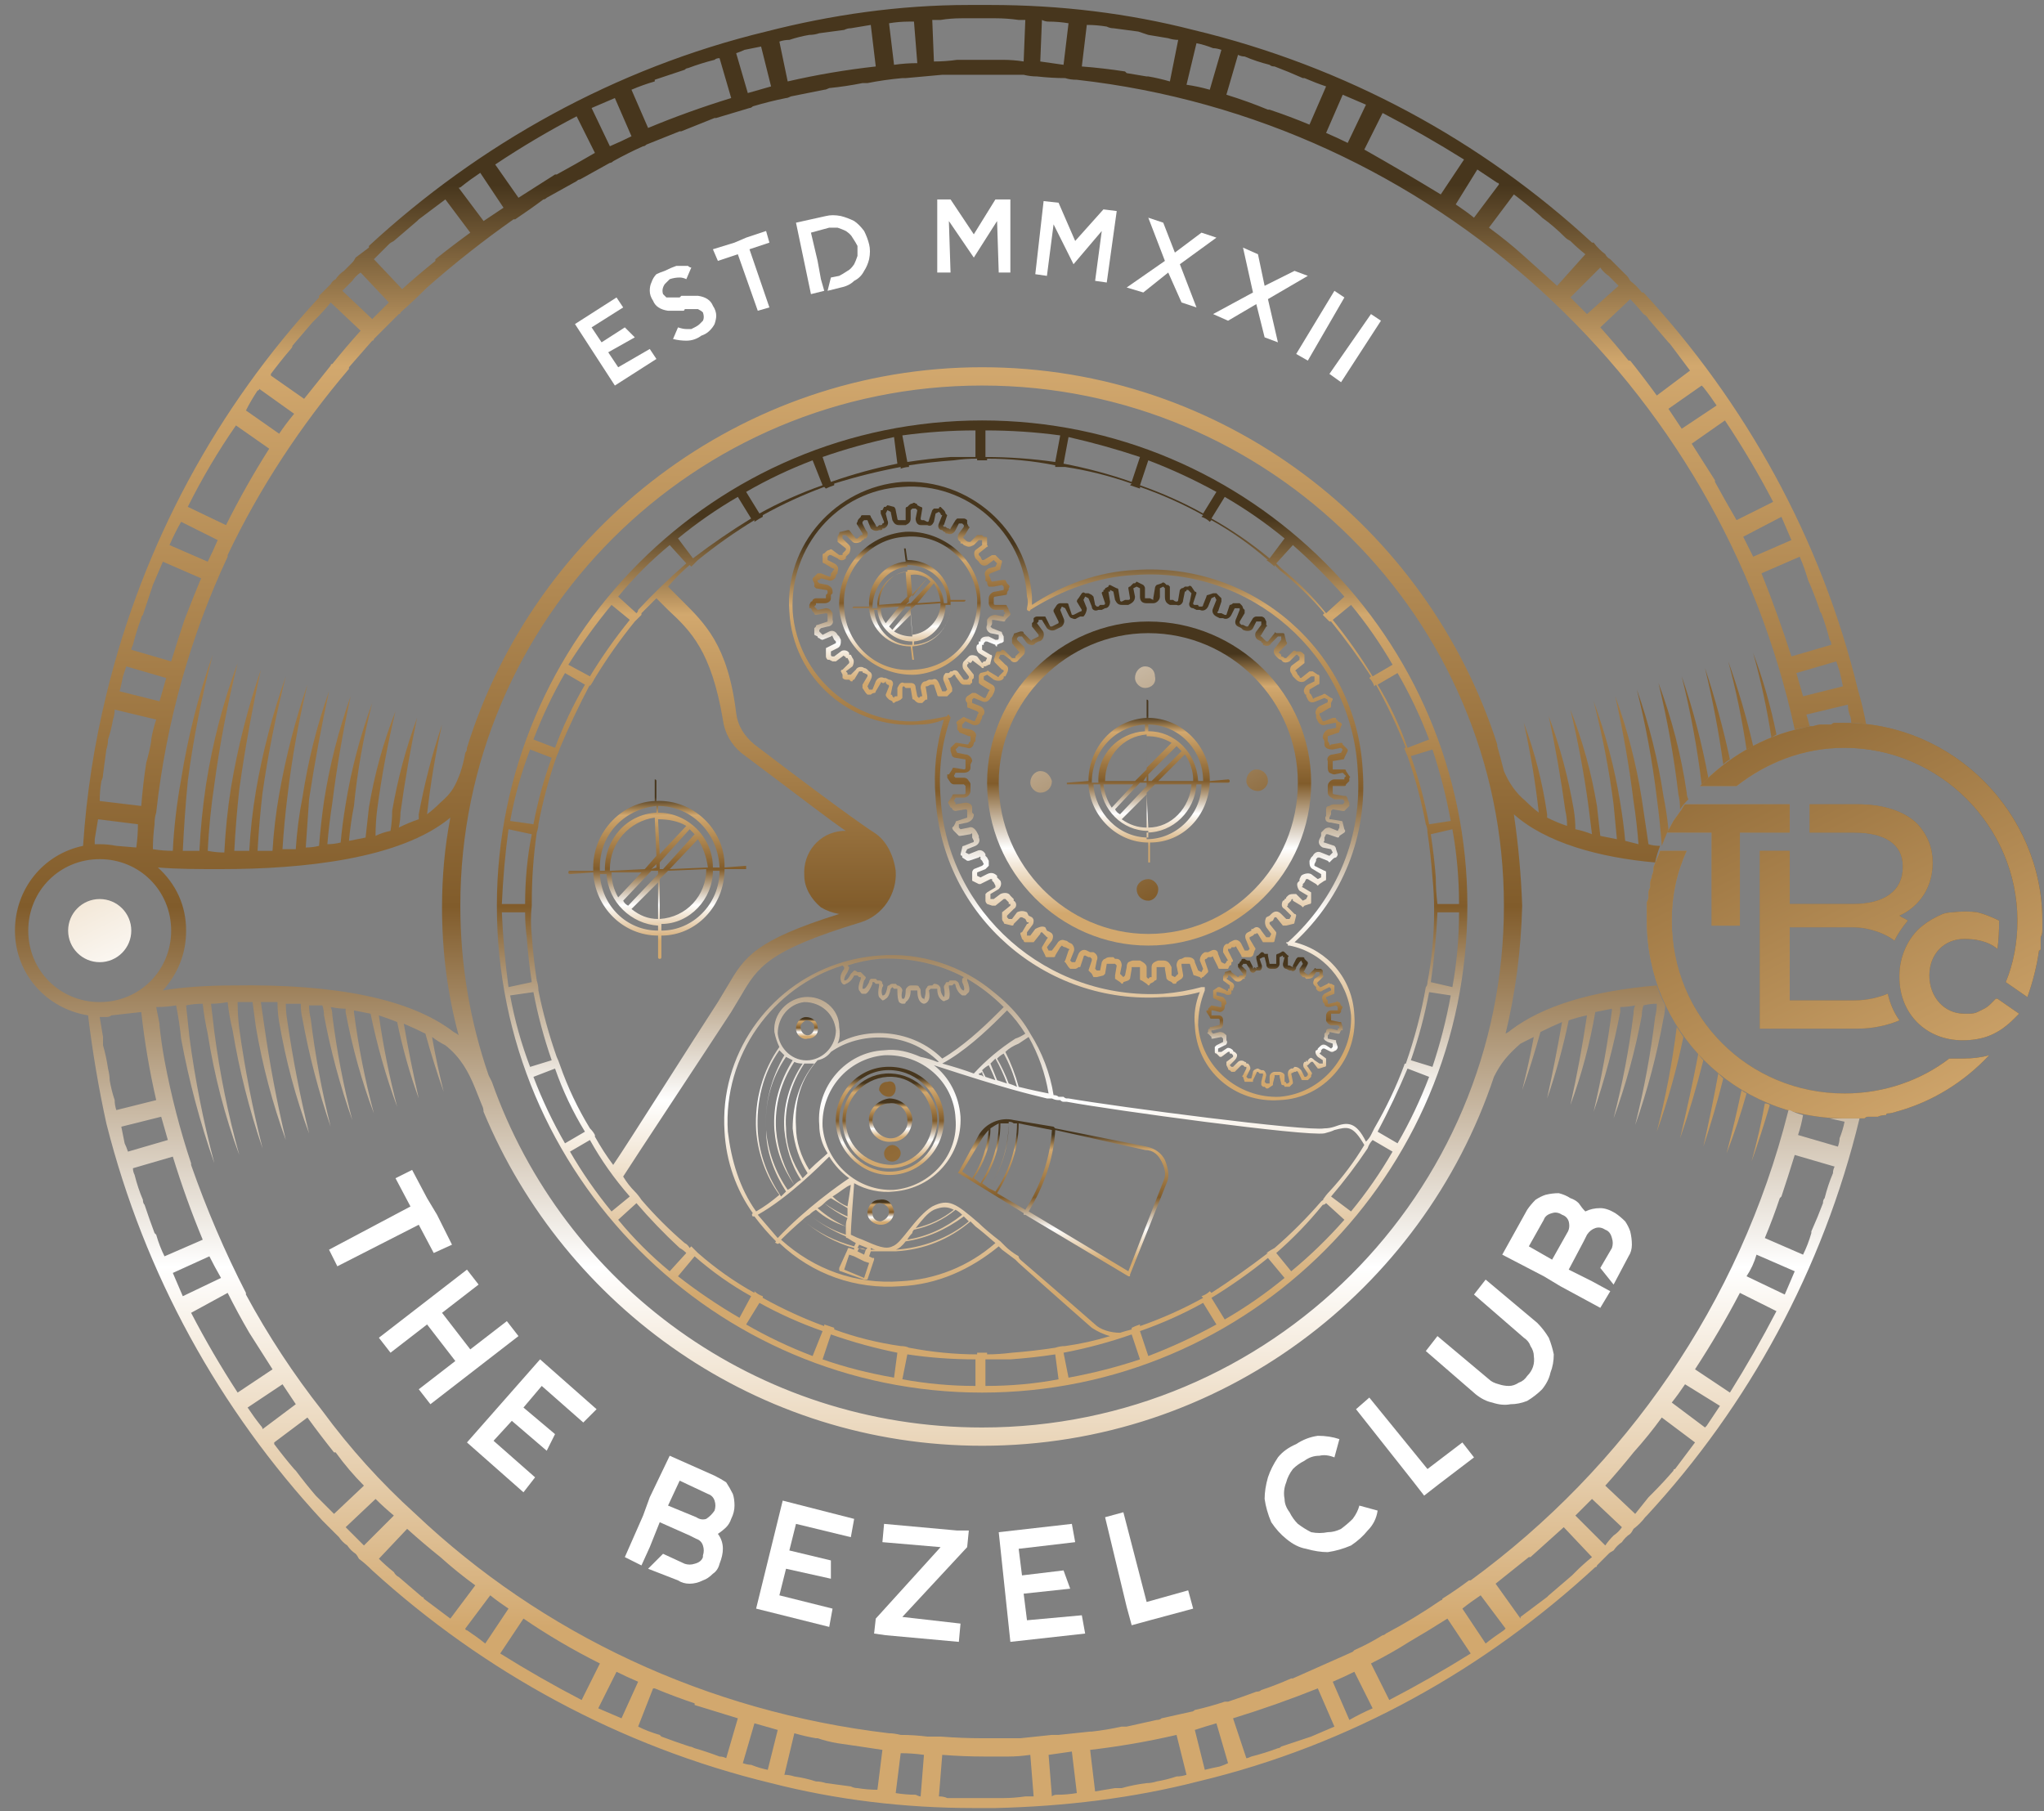 <svg version="1.2" xmlns="http://www.w3.org/2000/svg" viewBox="0 0 123 109" width="123" height="109">
	<rect x="0" y="0" width="123" height="109" fill="#808080" stroke="none"/>
	<title>&lt;Group&gt;</title>
	<defs>
		<linearGradient id="g1" x1="-7.9" y1="-0.4" x2="206.6" y2="86.2" gradientUnits="userSpaceOnUse">
			<stop offset=".1" stop-color="#d2a86e"/>
			<stop offset=".3" stop-color="#ffffff"/>
			<stop offset=".6" stop-color="#815c2b"/>
			<stop offset=".8" stop-color="#47361d"/>
		</linearGradient>
		<linearGradient id="g2" x1="-4.8" y1="-8" x2="209.7" y2="78.6" gradientUnits="userSpaceOnUse">
			<stop offset=".1" stop-color="#d2a86e"/>
			<stop offset=".3" stop-color="#ffffff"/>
			<stop offset=".6" stop-color="#815c2b"/>
			<stop offset=".8" stop-color="#47361d"/>
		</linearGradient>
		<linearGradient id="g3" x1="-8.5" y1="1.2" x2="206" y2="87.9" gradientUnits="userSpaceOnUse">
			<stop offset=".1" stop-color="#d2a86e"/>
			<stop offset=".3" stop-color="#ffffff"/>
			<stop offset=".6" stop-color="#815c2b"/>
			<stop offset=".8" stop-color="#47361d"/>
		</linearGradient>
		<linearGradient id="g4" x1="-9.7" y1="4.2" x2="204.8" y2="90.8" gradientUnits="userSpaceOnUse">
			<stop offset=".1" stop-color="#d2a86e"/>
			<stop offset=".3" stop-color="#ffffff"/>
			<stop offset=".6" stop-color="#815c2b"/>
			<stop offset=".8" stop-color="#47361d"/>
		</linearGradient>
		<linearGradient id="g5" x1="-7" y1="-2.4" x2="207.5" y2="84.2" gradientUnits="userSpaceOnUse">
			<stop offset=".1" stop-color="#d2a86e"/>
			<stop offset=".3" stop-color="#ffffff"/>
			<stop offset=".6" stop-color="#815c2b"/>
			<stop offset=".8" stop-color="#47361d"/>
		</linearGradient>
		<linearGradient id="g6" x1="78.2" y1="-14.3" x2="129.8" y2="87.6" gradientUnits="userSpaceOnUse">
			<stop offset=".1" stop-color="#d2a86e"/>
			<stop offset=".3" stop-color="#ffffff"/>
			<stop offset=".5" stop-color="#815c2b"/>
			<stop offset=".8" stop-color="#d2a86e"/>
			<stop offset=".9" stop-color="#47361d"/>
		</linearGradient>
		<linearGradient id="g7" x1="90.1" y1="-20.3" x2="141.7" y2="81.5" gradientUnits="userSpaceOnUse">
			<stop offset=".1" stop-color="#d2a86e"/>
			<stop offset=".3" stop-color="#ffffff"/>
			<stop offset=".5" stop-color="#815c2b"/>
			<stop offset=".8" stop-color="#d2a86e"/>
			<stop offset=".9" stop-color="#47361d"/>
		</linearGradient>
		<linearGradient id="g8" x1="85.5" y1="-17.7" x2="136.9" y2="83.8" gradientUnits="userSpaceOnUse">
			<stop offset=".1" stop-color="#d2a86e"/>
			<stop offset=".3" stop-color="#ffffff"/>
			<stop offset=".5" stop-color="#815c2b"/>
			<stop offset=".8" stop-color="#d2a86e"/>
			<stop offset=".9" stop-color="#47361d"/>
		</linearGradient>
		<linearGradient id="g9" x1="81.7" y1="-16.1" x2="133.3" y2="85.8" gradientUnits="userSpaceOnUse">
			<stop offset=".1" stop-color="#d2a86e"/>
			<stop offset=".3" stop-color="#ffffff"/>
			<stop offset=".5" stop-color="#815c2b"/>
			<stop offset=".8" stop-color="#d2a86e"/>
			<stop offset=".9" stop-color="#47361d"/>
		</linearGradient>
		<linearGradient id="g10" x1="84.1" y1="-17.3" x2="135.6" y2="84.6" gradientUnits="userSpaceOnUse">
			<stop offset=".1" stop-color="#d2a86e"/>
			<stop offset=".3" stop-color="#ffffff"/>
			<stop offset=".5" stop-color="#815c2b"/>
			<stop offset=".8" stop-color="#d2a86e"/>
			<stop offset=".9" stop-color="#47361d"/>
		</linearGradient>
		<linearGradient id="g11" x1="59.1" y1="83.8" x2="59.1" y2="25.3" gradientUnits="userSpaceOnUse">
			<stop offset=".1" stop-color="#d2a86e"/>
			<stop offset=".3" stop-color="#ffffff"/>
			<stop offset=".5" stop-color="#815c2b"/>
			<stop offset=".8" stop-color="#d2a86e"/>
			<stop offset=".9" stop-color="#47361d"/>
		</linearGradient>
		<linearGradient id="g12" x1="39.6" y1="57.7" x2="39.6" y2="46.9" gradientUnits="userSpaceOnUse">
			<stop offset=".1" stop-color="#d2a86e"/>
			<stop offset=".3" stop-color="#ffffff"/>
			<stop offset=".5" stop-color="#815c2b"/>
			<stop offset=".8" stop-color="#d2a86e"/>
			<stop offset=".9" stop-color="#47361d"/>
		</linearGradient>
		<linearGradient id="g13" x1="53.5" y1="70.7" x2="53.5" y2="64.2" gradientUnits="userSpaceOnUse">
			<stop offset=".1" stop-color="#d2a86e"/>
			<stop offset=".3" stop-color="#ffffff"/>
			<stop offset=".5" stop-color="#815c2b"/>
			<stop offset=".8" stop-color="#d2a86e"/>
			<stop offset=".9" stop-color="#47361d"/>
		</linearGradient>
		<linearGradient id="g14" x1="53.5" y1="70.3" x2="53.5" y2="64.6" gradientUnits="userSpaceOnUse">
			<stop offset=".1" stop-color="#d2a86e"/>
			<stop offset=".3" stop-color="#ffffff"/>
			<stop offset=".5" stop-color="#815c2b"/>
			<stop offset=".8" stop-color="#d2a86e"/>
			<stop offset=".9" stop-color="#47361d"/>
		</linearGradient>
		<linearGradient id="g15" x1="53.6" y1="68.7" x2="53.6" y2="66.1" gradientUnits="userSpaceOnUse">
			<stop offset=".1" stop-color="#d2a86e"/>
			<stop offset=".3" stop-color="#ffffff"/>
			<stop offset=".5" stop-color="#815c2b"/>
			<stop offset=".8" stop-color="#d2a86e"/>
			<stop offset=".9" stop-color="#47361d"/>
		</linearGradient>
		<linearGradient id="g16" x1="29.4" y1="12.6" x2="79.3" y2="111.1" gradientUnits="userSpaceOnUse">
			<stop offset=".1" stop-color="#d2a86e"/>
			<stop offset=".3" stop-color="#ffffff"/>
			<stop offset=".5" stop-color="#815c2b"/>
			<stop offset=".8" stop-color="#d2a86e"/>
			<stop offset=".9" stop-color="#47361d"/>
		</linearGradient>
		<linearGradient id="g17" x1="28.1" y1="13.4" x2="78" y2="111.9" gradientUnits="userSpaceOnUse">
			<stop offset=".1" stop-color="#d2a86e"/>
			<stop offset=".3" stop-color="#ffffff"/>
			<stop offset=".5" stop-color="#815c2b"/>
			<stop offset=".8" stop-color="#d2a86e"/>
			<stop offset=".9" stop-color="#47361d"/>
		</linearGradient>
		<linearGradient id="g18" x1="53" y1="73.7" x2="53" y2="72.2" gradientUnits="userSpaceOnUse">
			<stop offset=".1" stop-color="#d2a86e"/>
			<stop offset=".3" stop-color="#ffffff"/>
			<stop offset=".5" stop-color="#815c2b"/>
			<stop offset=".8" stop-color="#d2a86e"/>
			<stop offset=".9" stop-color="#47361d"/>
		</linearGradient>
		<linearGradient id="g19" x1="48.6" y1="62.5" x2="48.6" y2="61.2" gradientUnits="userSpaceOnUse">
			<stop offset=".1" stop-color="#d2a86e"/>
			<stop offset=".3" stop-color="#ffffff"/>
			<stop offset=".5" stop-color="#815c2b"/>
			<stop offset=".8" stop-color="#d2a86e"/>
			<stop offset=".9" stop-color="#47361d"/>
		</linearGradient>
		<linearGradient id="g20" x1="64" y1="76.8" x2="64" y2="67.3" gradientUnits="userSpaceOnUse">
			<stop offset=".1" stop-color="#d2a86e"/>
			<stop offset=".3" stop-color="#ffffff"/>
			<stop offset=".5" stop-color="#815c2b"/>
			<stop offset=".8" stop-color="#d2a86e"/>
			<stop offset=".9" stop-color="#47361d"/>
		</linearGradient>
		<linearGradient id="g21" x1="54.8" y1="42.3" x2="54.8" y2="30.3" gradientUnits="userSpaceOnUse">
			<stop offset=".1" stop-color="#d2a86e"/>
			<stop offset=".3" stop-color="#ffffff"/>
			<stop offset=".5" stop-color="#815c2b"/>
			<stop offset=".8" stop-color="#d2a86e"/>
			<stop offset=".9" stop-color="#47361d"/>
		</linearGradient>
		<linearGradient id="g22" x1="76.7" y1="65.5" x2="76.7" y2="57.3" gradientUnits="userSpaceOnUse">
			<stop offset=".1" stop-color="#d2a86e"/>
			<stop offset=".3" stop-color="#ffffff"/>
			<stop offset=".5" stop-color="#815c2b"/>
			<stop offset=".8" stop-color="#d2a86e"/>
			<stop offset=".9" stop-color="#47361d"/>
		</linearGradient>
		<linearGradient id="g23" x1="54.8" y1="40.6" x2="54.8" y2="32" gradientUnits="userSpaceOnUse">
			<stop offset=".1" stop-color="#d2a86e"/>
			<stop offset=".3" stop-color="#ffffff"/>
			<stop offset=".5" stop-color="#815c2b"/>
			<stop offset=".8" stop-color="#d2a86e"/>
			<stop offset=".9" stop-color="#47361d"/>
		</linearGradient>
		<linearGradient id="g24" x1="64.8" y1="66.2" x2="64.8" y2="29" gradientUnits="userSpaceOnUse">
			<stop offset=".1" stop-color="#d2a86e"/>
			<stop offset=".3" stop-color="#ffffff"/>
			<stop offset=".5" stop-color="#815c2b"/>
			<stop offset=".8" stop-color="#d2a86e"/>
			<stop offset=".9" stop-color="#47361d"/>
		</linearGradient>
		<linearGradient id="g25" x1="54.7" y1="39.7" x2="54.7" y2="33" gradientUnits="userSpaceOnUse">
			<stop offset=".1" stop-color="#d2a86e"/>
			<stop offset=".3" stop-color="#ffffff"/>
			<stop offset=".5" stop-color="#815c2b"/>
			<stop offset=".8" stop-color="#d2a86e"/>
			<stop offset=".9" stop-color="#47361d"/>
		</linearGradient>
		<linearGradient id="g26" x1="69.1" y1="59.3" x2="69.1" y2="35" gradientUnits="userSpaceOnUse">
			<stop offset=".1" stop-color="#d2a86e"/>
			<stop offset=".3" stop-color="#ffffff"/>
			<stop offset=".5" stop-color="#815c2b"/>
			<stop offset=".8" stop-color="#d2a86e"/>
			<stop offset=".9" stop-color="#47361d"/>
		</linearGradient>
		<linearGradient id="g27" x1="69.1" y1="56.9" x2="69.1" y2="37.4" gradientUnits="userSpaceOnUse">
			<stop offset=".1" stop-color="#d2a86e"/>
			<stop offset=".3" stop-color="#ffffff"/>
			<stop offset=".5" stop-color="#815c2b"/>
			<stop offset=".8" stop-color="#d2a86e"/>
			<stop offset=".9" stop-color="#47361d"/>
		</linearGradient>
		<linearGradient id="g28" x1="69.1" y1="51.9" x2="69.1" y2="42.1" gradientUnits="userSpaceOnUse">
			<stop offset=".1" stop-color="#d2a86e"/>
			<stop offset=".3" stop-color="#ffffff"/>
			<stop offset=".5" stop-color="#815c2b"/>
			<stop offset=".8" stop-color="#d2a86e"/>
			<stop offset=".9" stop-color="#47361d"/>
		</linearGradient>
		<linearGradient id="g29" x1="51.2" y1="-0.3" x2="102.4" y2="100.9" gradientUnits="userSpaceOnUse">
			<stop offset=".1" stop-color="#d2a86e"/>
			<stop offset=".3" stop-color="#ffffff"/>
			<stop offset=".5" stop-color="#815c2b"/>
			<stop offset=".8" stop-color="#d2a86e"/>
			<stop offset=".9" stop-color="#47361d"/>
		</linearGradient>
		<linearGradient id="g30" x1="46.2" y1="2.3" x2="97.4" y2="103.5" gradientUnits="userSpaceOnUse">
			<stop offset=".1" stop-color="#d2a86e"/>
			<stop offset=".3" stop-color="#ffffff"/>
			<stop offset=".5" stop-color="#815c2b"/>
			<stop offset=".8" stop-color="#d2a86e"/>
			<stop offset=".9" stop-color="#47361d"/>
		</linearGradient>
		<linearGradient id="g31" x1="43.6" y1="3.6" x2="94.9" y2="104.7" gradientUnits="userSpaceOnUse">
			<stop offset=".1" stop-color="#d2a86e"/>
			<stop offset=".3" stop-color="#ffffff"/>
			<stop offset=".5" stop-color="#815c2b"/>
			<stop offset=".8" stop-color="#d2a86e"/>
			<stop offset=".9" stop-color="#47361d"/>
		</linearGradient>
		<linearGradient id="g32" x1="54.1" y1="-1.7" x2="105.3" y2="99.5" gradientUnits="userSpaceOnUse">
			<stop offset=".1" stop-color="#d2a86e"/>
			<stop offset=".3" stop-color="#ffffff"/>
			<stop offset=".5" stop-color="#815c2b"/>
			<stop offset=".8" stop-color="#d2a86e"/>
			<stop offset=".9" stop-color="#47361d"/>
		</linearGradient>
		<linearGradient id="g33" x1="78.7" y1="-14.6" x2="130.3" y2="87.3" gradientUnits="userSpaceOnUse">
			<stop offset=".1" stop-color="#d2a86e"/>
			<stop offset=".3" stop-color="#ffffff"/>
			<stop offset=".5" stop-color="#815c2b"/>
			<stop offset=".8" stop-color="#d2a86e"/>
			<stop offset=".9" stop-color="#47361d"/>
		</linearGradient>
		<linearGradient id="g34" x1="73.6" y1="-12" x2="125.2" y2="89.9" gradientUnits="userSpaceOnUse">
			<stop offset=".1" stop-color="#d2a86e"/>
			<stop offset=".3" stop-color="#ffffff"/>
			<stop offset=".5" stop-color="#815c2b"/>
			<stop offset=".8" stop-color="#d2a86e"/>
			<stop offset=".9" stop-color="#47361d"/>
		</linearGradient>
		<linearGradient id="g35" x1="80.1" y1="-15.3" x2="131.7" y2="86.6" gradientUnits="userSpaceOnUse">
			<stop offset=".1" stop-color="#d2a86e"/>
			<stop offset=".3" stop-color="#ffffff"/>
			<stop offset=".5" stop-color="#815c2b"/>
			<stop offset=".8" stop-color="#d2a86e"/>
			<stop offset=".9" stop-color="#47361d"/>
		</linearGradient>
		<linearGradient id="g36" x1="77.4" y1="-13.9" x2="129" y2="88" gradientUnits="userSpaceOnUse">
			<stop offset=".1" stop-color="#d2a86e"/>
			<stop offset=".3" stop-color="#ffffff"/>
			<stop offset=".5" stop-color="#815c2b"/>
			<stop offset=".8" stop-color="#d2a86e"/>
			<stop offset=".9" stop-color="#47361d"/>
		</linearGradient>
		<linearGradient id="g37" x1="74.9" y1="-12.6" x2="126.4" y2="89.2" gradientUnits="userSpaceOnUse">
			<stop offset=".1" stop-color="#d2a86e"/>
			<stop offset=".3" stop-color="#ffffff"/>
			<stop offset=".5" stop-color="#815c2b"/>
			<stop offset=".8" stop-color="#d2a86e"/>
			<stop offset=".9" stop-color="#47361d"/>
		</linearGradient>
		<linearGradient id="g38" x1="76.1" y1="-13.2" x2="127.7" y2="88.6" gradientUnits="userSpaceOnUse">
			<stop offset=".1" stop-color="#d2a86e"/>
			<stop offset=".3" stop-color="#ffffff"/>
			<stop offset=".5" stop-color="#815c2b"/>
			<stop offset=".8" stop-color="#d2a86e"/>
			<stop offset=".9" stop-color="#47361d"/>
		</linearGradient>
		<linearGradient id="g39" x1="68.4" y1="-9.3" x2="120" y2="92.5" gradientUnits="userSpaceOnUse">
			<stop offset=".1" stop-color="#d2a86e"/>
			<stop offset=".3" stop-color="#ffffff"/>
			<stop offset=".5" stop-color="#815c2b"/>
			<stop offset=".8" stop-color="#d2a86e"/>
			<stop offset=".9" stop-color="#47361d"/>
		</linearGradient>
		<linearGradient id="g40" x1="70" y1="-10.1" x2="121.5" y2="91.7" gradientUnits="userSpaceOnUse">
			<stop offset=".1" stop-color="#d2a86e"/>
			<stop offset=".3" stop-color="#ffffff"/>
			<stop offset=".5" stop-color="#815c2b"/>
			<stop offset=".8" stop-color="#d2a86e"/>
			<stop offset=".9" stop-color="#47361d"/>
		</linearGradient>
		<linearGradient id="g41" x1="69.1" y1="-9.7" x2="120.7" y2="92.2" gradientUnits="userSpaceOnUse">
			<stop offset=".1" stop-color="#d2a86e"/>
			<stop offset=".3" stop-color="#ffffff"/>
			<stop offset=".5" stop-color="#815c2b"/>
			<stop offset=".8" stop-color="#d2a86e"/>
			<stop offset=".9" stop-color="#47361d"/>
		</linearGradient>
		<linearGradient id="g42" x1="67.8" y1="-9" x2="119.4" y2="92.8" gradientUnits="userSpaceOnUse">
			<stop offset=".1" stop-color="#d2a86e"/>
			<stop offset=".3" stop-color="#ffffff"/>
			<stop offset=".5" stop-color="#815c2b"/>
			<stop offset=".8" stop-color="#d2a86e"/>
			<stop offset=".9" stop-color="#47361d"/>
		</linearGradient>
		<linearGradient id="g43" x1="67.5" y1="-8.9" x2="119" y2="93" gradientUnits="userSpaceOnUse">
			<stop offset=".1" stop-color="#d2a86e"/>
			<stop offset=".3" stop-color="#ffffff"/>
			<stop offset=".5" stop-color="#815c2b"/>
			<stop offset=".8" stop-color="#d2a86e"/>
			<stop offset=".9" stop-color="#47361d"/>
		</linearGradient>
		<linearGradient id="g44" x1="56.6" y1="108.8" x2="56.6" y2=".3" gradientUnits="userSpaceOnUse">
			<stop offset=".1" stop-color="#d2a86e"/>
			<stop offset=".3" stop-color="#ffffff"/>
			<stop offset=".5" stop-color="#815c2b"/>
			<stop offset=".8" stop-color="#d2a86e"/>
			<stop offset=".9" stop-color="#47361d"/>
		</linearGradient>
		<linearGradient id="g45" x1="-3.9" y1="27.3" x2="47.7" y2="129.1" gradientUnits="userSpaceOnUse">
			<stop offset=".1" stop-color="#d2a86e"/>
			<stop offset=".3" stop-color="#ffffff"/>
			<stop offset=".5" stop-color="#815c2b"/>
			<stop offset=".8" stop-color="#d2a86e"/>
			<stop offset=".9" stop-color="#47361d"/>
		</linearGradient>
	</defs>
	<style>
		.s0 { fill: url(#g1) } 
		.s1 { fill: url(#g2) } 
		.s2 { fill: url(#g3) } 
		.s3 { fill: url(#g4) } 
		.s4 { fill: url(#g5) } 
		.s5 { fill: #ffffff } 
		.s6 { fill: url(#g6) } 
		.s7 { fill: url(#g7) } 
		.s8 { fill: url(#g8) } 
		.s9 { fill: url(#g9) } 
		.s10 { fill: url(#g10) } 
		.s11 { fill: url(#g11) } 
		.s12 { fill: url(#g12) } 
		.s13 { fill: url(#g13) } 
		.s14 { fill: url(#g14) } 
		.s15 { fill: url(#g15) } 
		.s16 { fill: url(#g16) } 
		.s17 { fill: url(#g17) } 
		.s18 { fill: url(#g18) } 
		.s19 { fill: url(#g19) } 
		.s20 { fill: url(#g20) } 
		.s21 { fill: url(#g21) } 
		.s22 { fill: url(#g22) } 
		.s23 { fill: url(#g23) } 
		.s24 { fill: url(#g24) } 
		.s25 { fill: url(#g25) } 
		.s26 { fill: url(#g26) } 
		.s27 { fill: url(#g27) } 
		.s28 { fill: url(#g28) } 
		.s29 { fill: url(#g29) } 
		.s30 { fill: url(#g30) } 
		.s31 { fill: url(#g31) } 
		.s32 { fill: url(#g32) } 
		.s33 { fill: url(#g33) } 
		.s34 { fill: url(#g34) } 
		.s35 { fill: url(#g35) } 
		.s36 { fill: url(#g36) } 
		.s37 { fill: url(#g37) } 
		.s38 { fill: url(#g38) } 
		.s39 { fill: url(#g39) } 
		.s40 { fill: url(#g40) } 
		.s41 { fill: url(#g41) } 
		.s42 { fill: url(#g42) } 
		.s43 { fill: url(#g43) } 
		.s44 { fill: url(#g44) } 
		.s45 { fill: url(#g45) } 
	</style>
	<g id="&lt;Group&gt;">
		<g id="&lt;Group&gt;">
			<path id="&lt;Path&gt;" class="s0" d="m100.3 50.1q0.2-0.3 0.4-0.7l0.5-0.7q0.1-0.2 0.2-0.3h6.3v1.7h-3v5.6h-1.7v-5.6z"/>
			<path id="&lt;Path&gt;" class="s1" d="m122.9 55.4q0 0.3 0 0.6 0 0.2-0.1 0.4 0 0.1 0 0.2 0 0.3 0 0.5 0 0.1-0.1 0.1-0.2 1.4-0.7 2.8l-1.3-0.9q0.7-1.7 0.7-3.7c0-5.7-4.7-10.4-10.4-10.4-2.5 0-4.7 0.9-6.5 2.3h-2.2c1.6-1.7 3.8-3 6.2-3.5q0 0 0 0 0.3-0.1 0.5-0.1 0.1 0 0.1 0 0.3-0.1 0.5-0.1 0.1 0 0.1 0 0.3 0 0.5 0 0.1-0.1 0.2-0.1 0.3 0 0.6 0c6.5 0 11.9 5.4 11.9 11.9z"/>
			<path id="&lt;Path&gt;" class="s2" d="m116.1 58.7c0 1.3 0.9 2.3 2.1 2.3q0.2 0 0.3 0 0.3 0 0.5-0.1 0.2-0.1 0.4-0.2 0.2-0.1 0.4-0.3 0.1-0.1 0.3-0.3 0 0 0.1 0l1.3 0.9-0.3 0.3c-0.9 0.9-1.8 1.3-3.1 1.3-2.2 0-3.8-1.6-3.8-3.8v-0.1c0-1.1 0.5-2.3 1.4-3q0.5-0.4 1.2-0.7 0.3-0.1 0.6-0.1 0.8-0.1 1.5 0c0.4 0.1 0.9 0.3 1.3 0.5q0 0.9-0.1 1.7c-0.6-0.5-1.4-0.6-2-0.6-1.2 0-2.1 0.9-2.1 2.2z"/>
			<path id="&lt;Path&gt;" class="s3" d="m119.7 63.5c-1.5 1.6-3.4 2.8-5.6 3.4q0 0 0 0-0.3 0.1-0.5 0.1-0.1 0-0.1 0.1-0.3 0-0.5 0.1-0.1 0-0.1 0-0.3 0-0.5 0-0.1 0-0.2 0.1-0.2 0-0.4 0-0.1 0-0.2 0-0.3 0-0.6 0c-6.6 0-11.9-5.3-11.9-11.9q0 0 0 0 0 0 0 0 0-0.3 0-0.6 0-0.1 0-0.2 0-0.2 0-0.3 0.1-0.2 0.1-0.3 0-0.1 0-0.3 0-0.1 0.1-0.3 0-0.1 0-0.2 0-0.2 0.1-0.4 0-0.1 0-0.1 0.1-0.2 0.1-0.4 0-0.1 0-0.1 0.1-0.3 0.2-0.5 0 0 0 0 0.1-0.2 0.2-0.5h1.6c-0.6 1.3-0.9 2.7-0.9 4.2 0 5.8 4.6 10.4 10.4 10.4 2.4 0 4.6-0.8 6.3-2.1h0.1c0.2 0 0.5 0 0.7 0q0.9 0 1.6-0.2z"/>
			<path id="&lt;Path&gt;" class="s4" d="m114.5 52.2v-0.1c0-1.3-1.1-2-2.9-2h-2.7v-1.7h2.9c1.5 0 2.8 0.4 3.6 1.2q0.9 1 0.9 2.3c0 1.8-1.1 2.8-2 3.2 0.1 0.1 0.4 0.2 0.5 0.3q-0.5 0.6-0.8 1.2c-0.5-0.4-1.5-0.8-2.5-0.8h-3.8v4.4h3.9c0.8 0 1.5-0.2 2-0.4q0.2 0.9 0.7 1.6c-0.7 0.3-1.6 0.5-2.5 0.5h-5.9v-10.7h1.8v3.2h3.8c1.9 0 3-0.8 3-2.2z"/>
		</g>
		<g id="&lt;Group&gt;">
			<g id="&lt;Group&gt;">
				<path id="&lt;Compound Path&gt;" class="s5" d="m35.6 19.7l0.6 0.9 1.4-0.9 0.6 0.6-1.6 0.9 0.6 0.9 1.9-1.1 0.4 0.6-2.5 1.6-2.4-3.7 2.5-1.6 0.4 0.6z"/>
				<path id="&lt;Compound Path&gt;" class="s5" d="m42.9 18.4q0.2 0.3 0.2 0.6 0 0.2-0.1 0.5-0.1 0.2-0.3 0.4-0.2 0.2-0.5 0.3-0.4 0.3-0.9 0.3-0.4 0-0.8-0.1l0.3-0.7q0.3 0.1 0.5 0.1 0.2 0 0.3 0 0.2-0.1 0.2-0.1 0.2-0.1 0.3-0.2 0.1-0.1 0.2-0.2 0.1-0.2 0-0.5-0.1-0.1-0.3-0.2-0.1 0-0.2 0-0.2 0-0.3 0-0.1 0-0.2 0-0.1 0-0.1 0 0 0.1 0 0 0 0.1-0.1 0.1-0.1 0-0.4 0-0.2 0-0.5 0-0.7-0.1-0.9-0.6-0.2-0.3-0.2-0.6 0-0.3 0.1-0.5 0.1-0.3 0.3-0.5 0.2-0.1 0.5-0.2 0.4-0.2 0.7-0.3 0.3 0 0.5 0 0.1 0 0.2 0 0.1 0.1 0.2 0.1l-0.3 0.7q-0.2-0.1-0.4-0.1-0.3 0-0.6 0.1-0.1 0.1-0.2 0.2-0.1 0.1-0.1 0.1-0.2 0.3-0.1 0.6 0.1 0.1 0.2 0.2 0.2 0 0.3 0 0.1 0 0.3 0 0.1 0 0.2 0l0.1-0.1q0 0 0.1 0 0.1 0 0.3 0 0.1 0 0.2 0 0.2 0 0.4 0 0.7 0.1 0.9 0.6z"/>
				<path id="&lt;Compound Path&gt;" class="s5" d="m46.3 14.6l-1.2 0.4 1.2 3.5-0.7 0.2-1.2-3.4-1.2 0.4-0.3-0.7 1.3-0.4 0.7-0.3 1.2-0.4z"/>
				<path id="&lt;Compound Path&gt;" class="s5" d="m50.6 13q0.4 0.1 0.8 0.3 0.3 0.2 0.6 0.6 0.2 0.4 0.3 0.8 0.1 0.4 0 0.9-0.1 0.4-0.3 0.7-0.2 0.4-0.6 0.6-0.3 0.3-0.8 0.4l-0.8 0.2 0.2-0.8 0.5-0.1q0.2-0.1 0.5-0.3 0.2-0.1 0.4-0.4 0.1-0.2 0.2-0.5 0-0.3 0-0.6-0.1-0.2-0.3-0.5-0.1-0.2-0.4-0.4-0.2-0.1-0.5-0.2-0.3 0-0.5 0l-1.1 0.3 0.4 1.7 0.2 1.1 0.2 0.7-0.8 0.2-0.9-4.3 1.8-0.4q0.4-0.1 0.9 0z"/>
				<path id="&lt;Compound Path&gt;" class="s5" d="m60.8 12v4.4h-0.7l-0.1-3.1-1.4 2.2-1.5-2.2 0.1 3.1h-0.8v-4.4h0.8l1.4 2.1 1.3-2.1z"/>
				<path id="&lt;Compound Path&gt;" class="s5" d="m67.2 12.7l-0.6 4.3-0.7-0.1 0.4-3-1.7 2-1.2-2.4-0.4 3.1-0.7-0.1 0.5-4.4 0.9 0.1 1 2.3 1.7-1.9z"/>
				<path id="&lt;Compound Path&gt;" class="s5" d="m71 15.9l1 2.6-0.9-0.3-0.8-1.8-1.5 1.2-1-0.3 2.3-1.6-1-2.6 0.9 0.3 0.7 1.8 1.6-1.2 0.9 0.3z"/>
				<path id="&lt;Compound Path&gt;" class="s5" d="m76.3 18l0.6 2.6-0.8-0.3-0.5-2-1.7 1-0.9-0.4 2.4-1.3-0.6-2.7 0.9 0.4 0.4 1.9 1.8-0.9 0.8 0.3z"/>
				<path id="&lt;Compound Path&gt;" class="s5" d="m78.7 21.7l-0.7-0.4 2.3-3.8 0.6 0.4z"/>
				<path id="&lt;Compound Path&gt;" class="s5" d="m80.7 23l-0.7-0.5 2.5-3.6 0.6 0.4z"/>
			</g>
			<g id="&lt;Group&gt;">
				<path id="&lt;Compound Path&gt;" class="s5" d="m26.1 75.4l-0.9-1.7-4.9 2.5-0.5-1 4.9-2.6-0.9-1.7 1-0.5 0.9 1.7 0.6 1 0.9 1.8z"/>
				<path id="&lt;Compound Path&gt;" class="s5" d="m31.2 80.4l-5.3 4.1-0.7-0.9 2.2-1.7-1.7-2.2-2.2 1.7-0.7-0.9 5.3-4.1 0.7 0.9-2.2 1.7 1.7 2.2 2.2-1.7z"/>
				<path id="&lt;Compound Path&gt;" class="s5" d="m32.6 83.4l-1.1 1.3 1.9 1.6-0.5 1-2.1-1.8-1.1 1.2 2.5 2.2-0.7 0.9-3.4-3 4.4-5 3.4 3-0.8 0.8z"/>
				<path id="&lt;Compound Path&gt;" fill-rule="evenodd" class="s5" d="m43.2 92.3q0.3 0.4 0.3 0.9 0 0.4-0.2 0.9-0.1 0.4-0.4 0.6-0.3 0.3-0.6 0.4-0.4 0.2-0.8 0.2-0.4 0-0.7-0.2l-1.8-0.7 0.9-0.9 1.3 0.6q0.3 0.1 0.6 0 0.4-0.1 0.5-0.4v-0.1q0.1-0.3 0-0.6-0.1-0.3-0.4-0.4l-0.4-0.2-1.8-0.8-0.6 1.5-0.5 1.1-1-0.5 1.1-2.5 0.4-1.1 1.2-2.5 2.7 1.2q0.4 0.2 0.7 0.4 0.2 0.3 0.4 0.7 0.1 0.3 0.1 0.7 0 0.4-0.2 0.8-0.1 0.3-0.3 0.5-0.2 0.2-0.5 0.4zm-0.2-1.4q0.1-0.3 0-0.6-0.1-0.3-0.4-0.4l-1.7-0.8-0.7 1.5 1.7 0.7q0.3 0.2 0.6 0.1 0.3-0.2 0.5-0.5z"/>
				<path id="&lt;Compound Path&gt;" class="s5" d="m47.9 91.7l-0.4 1.6 2.5 0.6v1.1l-2.7-0.6-0.4 1.6 3.2 0.8-0.2 1.1-4.4-1.1 1.6-6.5 4.3 1.1-0.2 1.1z"/>
				<path id="&lt;Compound Path&gt;" class="s5" d="m58.2 93.1l-3.9 4.2 3.5 0.4-0.1 1.1-4.4-0.4-0.7-0.1 0.1-0.9 3.9-4.3-3.5-0.3 0.1-1.1 4.4 0.4h0.7z"/>
				<path id="&lt;Compound Path&gt;" class="s5" d="m61.3 93.2l0.2 1.6 2.5-0.3 0.4 1.1-2.8 0.3 0.2 1.6 3.3-0.3 0.2 1.1-4.5 0.5-0.7-6.6 4.4-0.5 0.2 1.1z"/>
				<path id="&lt;Compound Path&gt;" class="s5" d="m71.5 95.7l0.3 1.1-2.6 0.7-1.1 0.3-0.3-1.1-1.3-5.4 1.1-0.3 1.4 5.4z"/>
				<path id="&lt;Compound Path&gt;" class="s5" d="m82.9 90.9q-0.1 0.7-0.6 1.2-0.4 0.5-1 0.9-0.7 0.3-1.4 0.4-0.6 0-1.3-0.2-0.6-0.1-1.2-0.6-0.5-0.4-0.9-1-0.3-0.7-0.4-1.4 0-0.6 0.2-1.3 0.2-0.6 0.6-1.2 0.4-0.5 1.1-0.8 0.6-0.4 1.3-0.5 0.7 0 1.3 0.2l-0.3 1.1q-0.5-0.2-0.9-0.1-0.5 0-0.9 0.3-0.4 0.2-0.7 0.5-0.3 0.4-0.4 0.8-0.2 0.5-0.1 1 0 0.4 0.3 0.8 0.2 0.4 0.5 0.7 0.4 0.3 0.8 0.5 0.5 0.1 1 0 0.4 0 0.8-0.2 0.4-0.3 0.7-0.6 0.3-0.4 0.4-0.8z"/>
				<path id="&lt;Compound Path&gt;" class="s5" d="m88 86.8l0.7 0.9-2.1 1.6-0.9 0.7-0.7-0.9-3.4-4.3 0.8-0.7 3.5 4.3z"/>
				<path id="&lt;Compound Path&gt;" class="s5" d="m89.4 77l3.1 2.6q0.4 0.4 0.7 0.9 0.2 0.5 0.3 1 0 0.6-0.2 1.1-0.1 0.5-0.5 1-0.4 0.4-0.9 0.7-0.5 0.2-1 0.2-0.5 0.1-1.1-0.1-0.5-0.1-1-0.5l-3-2.6 0.7-0.9 3.1 2.6q0.2 0.2 0.6 0.3 0.3 0.1 0.6 0.1 0.3 0 0.6-0.2 0.3-0.1 0.5-0.4 0.5-0.5 0.4-1.2 0-0.3-0.2-0.6-0.1-0.3-0.4-0.5l-3-2.6z"/>
				<path id="&lt;Compound Path&gt;" fill-rule="evenodd" class="s5" d="m95.4 72.9q0.4-0.2 0.9-0.2 0.4 0 0.9 0.3 0.3 0.2 0.6 0.5 0.2 0.3 0.3 0.6 0.1 0.4 0.1 0.8 0 0.4-0.2 0.7l-0.9 1.7-0.8-1 0.7-1.2q0.1-0.3 0-0.6-0.1-0.4-0.4-0.5-0.3-0.2-0.6-0.1-0.3 0.1-0.5 0.4l-0.2 0.4-0.9 1.7 1.4 0.7 1.1 0.6-0.6 1-2.4-1.3-1-0.6-2.5-1.3 1.5-2.7q0.2-0.3 0.5-0.6 0.3-0.2 0.6-0.3 0.4-0.1 0.8-0.1 0.4 0.1 0.7 0.3 0.3 0.1 0.5 0.3 0.2 0.3 0.4 0.5zm-1.4 0.2q-0.3-0.2-0.6-0.1-0.4 0.1-0.5 0.4l-0.9 1.6 1.4 0.8 0.9-1.6q0.2-0.3 0.1-0.7-0.1-0.3-0.4-0.4z"/>
			</g>
		</g>
		<g id="&lt;Group&gt;">
			<g id="&lt;Group&gt;">
				<path id="&lt;Path&gt;" class="s6" d="m100.3 50.1q0.2-0.3 0.4-0.7l0.5-0.7q0.1-0.2 0.2-0.3h6.3v1.7h-3v5.6h-1.7v-5.6z"/>
				<path id="&lt;Path&gt;" class="s7" d="m122.9 55.4q0 0.3 0 0.6 0 0.2-0.1 0.4 0 0.1 0 0.2 0 0.3 0 0.5 0 0.1-0.1 0.1-0.2 1.4-0.7 2.8l-1.3-0.9q0.7-1.7 0.7-3.7c0-5.7-4.7-10.4-10.4-10.4-2.5 0-4.7 0.9-6.5 2.3h-2.2c1.6-1.7 3.8-3 6.2-3.5q0 0 0 0 0.3-0.1 0.5-0.1 0.1 0 0.1 0 0.3-0.1 0.5-0.1 0.1 0 0.1 0 0.3 0 0.5 0 0.1-0.1 0.2-0.1 0.3 0 0.6 0c6.5 0 11.9 5.4 11.9 11.9z"/>
				<path id="&lt;Path&gt;" class="s8" d="m116.1 58.7c0 1.3 0.9 2.3 2.1 2.3q0.2 0 0.3 0 0.3 0 0.5-0.1 0.2-0.1 0.4-0.2 0.2-0.1 0.4-0.3 0.1-0.1 0.3-0.3 0 0 0.1 0l1.3 0.9-0.3 0.3c-0.9 0.9-1.8 1.3-3.1 1.3-2.2 0-3.8-1.6-3.8-3.8v-0.1c0-1.1 0.5-2.3 1.4-3q0.5-0.4 1.2-0.7 0.3-0.1 0.6-0.1 0.8-0.1 1.5 0c0.4 0.1 0.9 0.3 1.3 0.5q0 0.9-0.1 1.7c-0.6-0.5-1.4-0.6-2-0.6-1.2 0-2.1 0.9-2.1 2.2z"/>
				<path id="&lt;Path&gt;" class="s9" d="m119.7 63.5c-1.5 1.6-3.4 2.8-5.6 3.4q0 0 0 0-0.3 0.1-0.5 0.1-0.1 0-0.1 0.1-0.3 0-0.5 0.1-0.1 0-0.1 0-0.3 0-0.5 0-0.1 0-0.2 0.1-0.2 0-0.4 0-0.1 0-0.2 0-0.3 0-0.6 0c-6.6 0-11.9-5.3-11.9-11.9q0 0 0 0 0 0 0 0 0-0.3 0-0.6 0-0.1 0-0.2 0-0.2 0-0.3 0.1-0.2 0.1-0.3 0-0.1 0-0.3 0-0.1 0.1-0.3 0-0.1 0-0.2 0-0.2 0.1-0.4 0-0.1 0-0.1 0.1-0.2 0.1-0.4 0-0.1 0-0.1 0.1-0.3 0.2-0.5 0 0 0 0 0.1-0.2 0.2-0.5h1.6c-0.6 1.3-0.9 2.7-0.9 4.2 0 5.8 4.6 10.4 10.4 10.4 2.4 0 4.6-0.8 6.3-2.1h0.1c0.2 0 0.5 0 0.7 0q0.9 0 1.6-0.2z"/>
				<path id="&lt;Path&gt;" class="s10" d="m114.5 52.2v-0.1c0-1.3-1.1-2-2.9-2h-2.7v-1.7h2.9c1.5 0 2.8 0.4 3.6 1.2q0.9 1 0.9 2.3c0 1.8-1.1 2.8-2 3.2 0.1 0.1 0.4 0.2 0.5 0.3q-0.5 0.6-0.8 1.2c-0.5-0.4-1.5-0.8-2.5-0.8h-3.8v4.4h3.9c0.8 0 1.5-0.2 2-0.4q0.2 0.9 0.7 1.6c-0.7 0.3-1.6 0.5-2.5 0.5h-5.9v-10.7h1.8v3.2h3.8c1.9 0 3-0.8 3-2.2z"/>
			</g>
			<g id="&lt;Group&gt;">
				<path id="&lt;Compound Path&gt;" fill-rule="evenodd" class="s11" d="m29.9 54.5c0-16.1 13.1-29.2 29.2-29.2 16.1 0 29.2 13.1 29.2 29.2 0 16.2-13.1 29.3-29.2 29.3-16.1 0-29.2-13.1-29.2-29.3zm12.1 20.9q1.6 1.4 3.4 2.4v-0.1q0.2 0.2 0.5 0.3v0.1q1.8 1 3.7 1.7v-0.1q0.3 0.1 0.6 0.2v0.1q1.9 0.7 4 1 0.3 0 0.5 0.1 2.1 0.4 4.1 0.4v-0.1q0.3 0 0.6 0v0.1q0.7 0 1.5-0.1 1.3-0.1 2.6-0.3 0.3-0.1 0.6-0.1 1.4-0.2 2.7-0.6c-0.4-0.1-0.8-0.3-1.1-0.5 0 0-2.4-2.1-4.4-3.9q-0.1-0.1-0.2-0.2-0.4-0.3-0.8-0.6-0.1-0.1-0.2-0.2c-1.7 1.4-3.7 2.3-5.9 2.4-2.7 0.2-5.3-0.7-7.3-2.6q0 0 0 0-0.1 0.1-0.2 0-0.1 0 0-0.1 0 0 0 0-0.7-0.7-1.3-1.5 0 0 0 0-0.1 0-0.1 0-0.1-0.1 0-0.2c-1-1.4-1.6-3.1-1.7-4.9-0.3-4.6 2.6-8.7 6.8-10.1q1.2-0.4 2.5-0.5c2.5-0.2 5 0.6 6.9 2.2q0.5 0.4 0.9 0.8 0 0 0 0 0 0 0 0 0.8 0.8 1.3 1.7 0 0 0 0 0 0 0 0c0.7 1.1 1.2 2.4 1.4 3.7q0.2 0 0.3 0.1h0.1q0.1 0 0.2 0 0.1 0.1 0.2 0.1h0.1c2.9 0.5 14.3 2 15.4 1.8q0.3 0 0.6-0.1c0.8-0.3 1.3-0.3 1.9 0.9q0.2-0.2 0.3-0.4 0.1-0.2 0.2-0.4 1.1-1.9 1.8-3.8 0-0.1 0.1-0.1 0.8-2.3 1.2-4.6 0.1-0.1 0.1-0.3 0.4-2.1 0.4-4.3 0 0 0-0.1 0-0.9-0.1-1.9-0.1-1.4-0.3-2.7 0-0.3-0.1-0.5-0.4-2.1-1.1-4.1-0.1-0.2-0.2-0.5h0.1q-0.8-2-1.8-3.8l-0.1 0.1q-0.1-0.3-0.3-0.5l0.1-0.1q-1.1-1.7-2.4-3.3h-0.1q-0.2-0.2-0.4-0.4l0.1-0.1q-1.2-1.4-2.7-2.6-0.1-0.1-0.3-0.3v0.1q-0.2-0.2-0.5-0.4h0.1q-1.6-1.4-3.4-2.4l-0.1 0.1q-0.2-0.2-0.5-0.3l0.1-0.1q-1.8-1-3.8-1.7v0.1q-0.3-0.1-0.6-0.2l0.1-0.1q-2-0.7-4-1-0.3 0-0.6 0v-0.1q-2-0.4-4.1-0.4v0.1q-0.3 0-0.6 0v-0.1q-0.7 0-1.4 0.1-1.4 0.1-2.7 0.3v0.1q-0.2 0-0.5 0.1v-0.1q-2.1 0.4-4 1v0.1q-0.3 0.1-0.5 0.2l-0.1-0.1q-1.9 0.7-3.7 1.7v0.1q-0.2 0.1-0.5 0.3v-0.1q-1.8 1.1-3.4 2.4-0.2 0.2-0.4 0.4l-0.1-0.1q-0.7 0.6-1.3 1.3 0.4 0.4 0.8 0.8c1.4 1.4 2.8 2.7 3.3 6.8 0.1 0.8 0.5 1.4 1.1 1.9 5.9 4.5 7.2 5.3 7.2 5.3 0.8 0.5 1.2 1.5 1.3 2.3 0.1 1.4-0.8 2.7-2.1 3.1-5.6 1.7-6.2 2.7-7.2 4.4q-0.3 0.5-0.6 1c-1.5 2.3-6 9.1-6.5 9.9q0.3 0.5 0.7 0.9 0.2 0.2 0.4 0.5 1.2 1.4 2.6 2.6 0.2 0.1 0.3 0.3l0.1-0.1q0.2 0.2 0.4 0.4zm2.5 3.9l0.7-1.3q-1.8-1-3.4-2.4l-1 1.2q1.8 1.4 3.7 2.5zm-8.7-11v0.1q0.5 0.9 1.1 1.7c0.7-1 4.8-7.5 6.3-9.8q0.3-0.5 0.6-1c1-1.7 1.6-2.7 6.7-4.3q-0.6-0.1-1.1-0.4c-0.6-0.5-1-1.2-1-1.9-0.1-1.4 0.9-2.6 2.3-2.7q0.1 0 0.2 0c-0.9-0.6-2.7-2-6.3-4.7-0.6-0.5-1-1.2-1.1-2-0.7-4.1-1.9-5.3-3.3-6.6q-0.4-0.4-0.7-0.7-0.4 0.4-0.8 0.8-0.1 0.1-0.1 0.1v0.1q-0.2 0.2-0.4 0.4-1.3 1.6-2.4 3.4-0.1 0.2-0.3 0.5v-0.1q-1 1.9-1.8 3.8-0.1 0.3-0.2 0.5-0.7 2-1.1 4.1 0 0.2-0.1 0.5-0.3 2.1-0.3 4.2 0 0.1 0 0.2-0.1 0.9 0 1.8 0.1 1.4 0.3 2.7 0.1 0.3 0.1 0.6 0.4 2 1.1 4 0.1 0.2 0.2 0.5 0.7 2 1.8 3.8 0.2 0.2 0.3 0.4zm44.2 3.4q1.2-1.3 2.1-2.8c-0.7-1.2-1-1.1-1.8-0.9q-0.2 0.1-0.6 0.2c-1.1 0.2-12.8-1.4-15.5-1.9q-0.1 0-0.2 0-0.1 0-0.2-0.1h-0.1q-0.2 0-0.4-0.1h-0.3c-1.2-0.3-2.2-0.5-6.8-2 0.9 0.7 1.5 1.8 1.6 3.1 0.1 2.3-1.6 4.3-4 4.5-0.8 0.1-1.7-0.1-2.4-0.5-0.1 1.3-0.2 2.7-0.2 3.1q0.4 0.2 0.7 0.3c0.9 0.4 1.4 0.6 1.8 0.4 0.3-0.1 0.6-0.5 1-1 0.4-0.5 0.9-1.1 1.4-1.4 1-0.5 1.4-0.2 2.8 1q0.4 0.4 1.3 1.1 0.1 0.1 0.3 0.3 0.3 0.3 0.8 0.6 0 0.1 0.1 0.2c2.1 1.8 4.5 3.9 4.5 3.9 0.3 0.3 0.9 0.5 1.5 0.5q0.3-0.1 0.7-0.2v-0.1q0.2-0.1 0.5-0.2v0.1q2-0.7 3.8-1.7l-0.1-0.1q0.3-0.1 0.5-0.3l0.1 0.1q1.7-1.1 3.4-2.4h-0.1q0.3-0.2 0.5-0.3 1.5-1.3 2.8-2.8 0.1-0.1 0.2-0.1h-0.1q0.2-0.3 0.4-0.5zm-33.2 2.8c1.7-1.8 3.7-3.2 4.3-3.6q-0.7-0.5-1.2-1.3c-0.5 0.5-2.5 2.5-4.3 3.5q0.6 0.7 1.2 1.4zm-1.3-1.6q0.7-0.4 1.4-1c-0.8-1.1-1.3-2.5-1.4-3.9-0.1-1.8 0.4-3.6 1.4-5q-0.2-0.4-0.3-0.9c-0.1-1.1 0.8-2 1.8-2.1 1.1-0.1 2.1 0.7 2.1 1.8q0.1 0.6-0.1 1c1.7-1 4.5-0.9 6.3 0.9 1.2-0.7 2.4-1.8 3.3-2.7q0.2-0.2 0.4-0.4-1-1-2.2-1.7 0 0 0 0.1-0.1 0 0 0 0.2 0.5 0.1 0.7c-0.1 0.1-0.2 0.2-0.2 0.2 0 0-0.1 0-0.2 0q-0.3-0.2-0.4-0.6 0-0.1-0.1-0.1 0 0 0 0l-0.1 0.1q-0.1 0-0.1 0-0.1 0-0.1 0 0 0 0 0 0 0.1 0 0.1 0.1 0.5 0 0.7c-0.1 0.1-0.2 0.1-0.2 0.1 0 0-0.1 0.1-0.2 0q-0.3-0.2-0.3-0.7-0.1 0-0.1 0 0 0 0 0h-0.2-0.1q0 0-0.1 0.1 0 0 0 0 0.1 0.5-0.1 0.7c-0.1 0.1-0.2 0.1-0.2 0.1 0 0-0.1 0-0.2-0.1q-0.2-0.2-0.2-0.7 0 0 0 0 0 0-0.1 0h-0.1q-0.1 0-0.1 0 0 0-0.1 0 0 0 0 0 0 0 0 0 0 0.5-0.3 0.7 0 0.1-0.1 0.1-0.1 0-0.1 0c0 0-0.1 0-0.2-0.1q-0.1-0.2-0.1-0.7 0-0.1 0-0.1 0 0 0 0h-0.2l-0.1-0.1q0 0-0.1 0.1 0 0 0 0-0.1 0.5-0.3 0.6c-0.1 0.1-0.2 0.1-0.2 0.1 0 0-0.1-0.1-0.2-0.2q-0.1-0.2 0-0.7 0 0 0 0 0-0.1 0-0.1h-0.2l-0.1-0.1q0 0-0.1 0 0 0.1 0 0.1-0.2 0.5-0.4 0.6c-0.1 0-0.2 0-0.2 0-0.1 0-0.1-0.1-0.2-0.2q-0.1-0.2 0.1-0.7 0 0 0 0 0-0.1 0-0.1h-0.1q-0.1-0.1-0.1-0.1 0 0-0.1 0 0 0 0 0 0 0-0.1 0-0.2 0.4-0.5 0.5c-0.1 0.1-0.2 0-0.2 0 0 0-0.1-0.1-0.1-0.2q-0.1-0.3 0.2-0.7 0 0 0 0 0 0 0-0.1l-0.1-0.1c-4.2 1.3-7.2 5.4-6.9 10 0.2 1.7 0.7 3.4 1.7 4.8zm12.4-14q0.1-0.1 0.1-0.1c-1.5-0.8-3.3-1.2-5.1-1.1q-1 0.1-1.9 0.4 0 0 0.1 0.1 0 0.1-0.1 0.3c-0.2 0.3-0.2 0.4-0.2 0.5q0 0 0 0c0.1 0 0.2 0 0.4-0.4q0.1-0.1 0.2-0.2 0.1 0 0.2 0.1 0.1 0 0.1 0 0 0 0.1 0l0.1 0.1q0.1 0.1 0.2 0.2 0 0.1-0.1 0.2c-0.1 0.3-0.1 0.5-0.1 0.5q0 0 0.1 0c0 0 0.1 0 0.3-0.4q0-0.1 0.1-0.2 0.2 0 0.3 0l0.1 0.1h0.1q0.2 0 0.2 0.2 0.1 0.1 0 0.2c-0.1 0.3 0 0.5 0 0.5q0 0 0 0c0.1 0 0.2 0 0.3-0.5q0-0.1 0.1-0.1 0.1-0.1 0.2-0.1h0.2l0.1 0.1q0.1 0 0.2 0.1 0.1 0.1 0.1 0.2c-0.1 0.4 0 0.5 0 0.5q0 0 0.1 0c0 0 0.1-0.1 0.1-0.5q0-0.1 0.1-0.2 0.1-0.1 0.2-0.1 0.1 0 0.1 0 0.1 0 0.1 0h0.1q0.2 0 0.2 0.1 0.1 0.1 0.1 0.2c0 0.4 0.1 0.5 0.2 0.5q0 0 0 0.1c0-0.1 0.1-0.2 0.1-0.6q0-0.1 0.1-0.2 0-0.1 0.2-0.1h0.1l0.1-0.1q0.2 0 0.3 0.1 0.1 0.1 0.1 0.2c0 0.3 0.2 0.5 0.2 0.5q0 0 0 0c0 0 0.1-0.1 0-0.6q0-0.1 0.1-0.2 0-0.1 0.1-0.1 0.1 0 0.1 0 0-0.1 0.1-0.1h0.1q0.1 0 0.2 0 0.2 0.1 0.2 0.2c0.1 0.3 0.2 0.4 0.3 0.4q0 0 0 0c0 0 0.1-0.1-0.1-0.5q0-0.1 0-0.2zm2.7 1.9q-0.2 0.2-0.4 0.4c-0.9 0.9-2.2 2.1-3.5 2.8q1.1 0.3 1.9 0.6 1.1-1.2 2.5-2.1 0.3-0.1 0.6-0.3-0.5-0.8-1.1-1.4zm-1.4 4q-0.1-0.2-0.1-0.3-0.1 0.1-0.2 0.1 0 0.1 0.1 0.1 0.1 0 0.2 0.1zm0.7 0.2q-0.2-0.5-0.4-0.9-0.2 0.1-0.4 0.3 0.1 0.2 0.2 0.4 0.3 0.1 0.6 0.2zm0.7 0.2q-0.3-0.8-0.7-1.5-0.2 0.2-0.3 0.3 0.2 0.5 0.4 1 0.3 0.1 0.6 0.2zm0.6 0.2q-0.3-1.1-0.8-2-0.2 0.1-0.4 0.3 0.4 0.7 0.7 1.5 0.3 0.1 0.5 0.2zm1.9 0.4q-0.3-1.8-1.2-3.4-0.3 0.2-0.6 0.4-0.5 0.2-0.8 0.5 0.5 1 0.8 2.1c0.8 0.2 1.3 0.3 1.8 0.4zm-7.7-2.2q0.5 0.1 1 0.3 0 0 0 0 0 0 0.1 0c-1.9-1.9-4.8-1.8-6.5-0.6q0 0 0 0-0.3 0.4-0.8 0.5c-1 1.1-1.4 2.5-1.3 4 0 0.9 0.3 1.8 0.8 2.6 0.5-0.5 0.9-0.8 1.1-1q-0.5-0.8-0.5-1.7c-0.2-2.3 1.6-4.4 3.9-4.5 0.8-0.1 1.5 0.1 2.2 0.4q0 0 0 0zm-0.8 11c1.2-0.2 2.3-0.7 3.3-1.5q-0.2-0.2-0.4-0.3-1.1 0.9-2.5 1.2-0.1 0.1-0.1 0.2-0.2 0.2-0.3 0.4zm2.8-1.8c-0.4-0.2-0.7-0.2-1.2 0-0.4 0.2-0.7 0.6-1.1 1.1q1.3-0.3 2.3-1.1zm-3.5 2.4q0 0 0 0c1.6-0.1 3.2-0.7 4.4-1.7q-0.2-0.2-0.3-0.3c-1.1 0.8-2.2 1.3-3.5 1.5q-0.3 0.4-0.6 0.5zm-6.9-0.6c2 1.8 4.5 2.7 7.2 2.5 2.1-0.1 4.1-0.9 5.7-2.3q-0.8-0.7-1.2-1-0.1-0.1-0.3-0.3c-1.3 1.1-2.8 1.7-4.5 1.8q-0.1 0-0.3 0-0.2 0-0.3 0-0.5 0-0.9 0l-0.1 0.3 0.2 0.1q0.1 0 0.1 0 0 0.1 0 0.1l-0.4 1.2q-0.1 0-0.1 0 0 0-0.1 0 0 0 0 0l-1.4-0.5q-0.1 0-0.1-0.1 0 0 0-0.1l0.5-1.1q0-0.1 0.1-0.1l0.3 0.1v-0.1c-1.1-0.3-2.2-0.9-3.1-1.7q-0.7 0.6-1.3 1.2zm5 0.9l0.1-0.3q-0.2 0-0.4-0.1l-0.1 0.2zm0.1-0.3l0.1-0.1-0.5-0.2-0.1 0.2q0.3 0 0.5 0.1zm0.3 0q0.2 0 0.3 0-0.1 0-0.3-0.1zm-0.9-0.4q-0.2-0.1-0.5-0.3-0.1 0-0.1-0.1 0 0 0 0-1.2-0.5-2.2-1.3-0.2 0.1-0.4 0.3c0.9 0.8 2 1.3 3.1 1.6zm-0.3-3.5c-0.3 0.1-0.6 0.4-1.1 0.7q0.4 0.4 0.9 0.6 0.1-0.6 0.2-1.3zm-1.6 1.1q0.7 0.5 1.4 0.8 0-0.3 0-0.5-0.5-0.3-1-0.6-0.2 0.1-0.4 0.3zm-0.4 0.3q0.8 0.7 1.7 1.1 0-0.3 0.1-0.5-0.8-0.4-1.4-0.9-0.2 0.2-0.4 0.3zm-0.5 0.4q1 0.8 2.2 1.2 0-0.1 0-0.5-1-0.3-1.8-1-0.2 0.1-0.4 0.3zm5.1-1.5c2.2-0.2 3.9-2.1 3.7-4.3-0.1-2.2-2-3.9-4.3-3.8-2.2 0.2-3.8 2.1-3.7 4.3 0.2 2.2 2.1 3.9 4.3 3.8zm-6.5 0.1c-0.7-1.1-1.2-2.4-1.2-3.7-0.1-1.6 0.3-3.1 1.1-4.5q-0.1-0.1-0.3-0.3c-1 1.4-1.4 3.1-1.3 4.9 0.1 1.4 0.6 2.7 1.4 3.9q0.2-0.2 0.3-0.3zm1.1-11.4c-0.9 0.1-1.6 0.9-1.6 1.9 0.1 0.9 0.9 1.7 1.9 1.6 0.9-0.1 1.6-0.9 1.6-1.8-0.1-1-0.9-1.7-1.9-1.7zm-0.6 11c-0.7-1-1.1-2.1-1.2-3.3-0.1-1.5 0.3-2.9 1.1-4.2q-0.2-0.1-0.4-0.2c-0.9 1.3-1.3 2.8-1.2 4.4 0.1 1.3 0.6 2.6 1.3 3.6q0.2-0.1 0.4-0.3zm0.4-0.3c-0.6-0.9-0.9-2-1-3-0.1-1.4 0.3-2.8 1.1-4q-0.3 0-0.5-0.1c-0.8 1.2-1.2 2.6-1.1 4.1 0.1 1.2 0.5 2.3 1.1 3.3q0.2-0.2 0.4-0.3zm0.4-0.4c-0.5-0.8-0.8-1.7-0.9-2.7 0-1.4 0.4-2.8 1.3-3.9q-0.1 0-0.3 0-0.2 0-0.3 0c-0.8 1.2-1.2 2.6-1.1 3.9 0 1.1 0.4 2.1 1 3q0.2-0.2 0.3-0.3zm2.5 4.9l-0.3 0.9 1.2 0.5 0.3-0.9-0.3-0.1q0 0 0 0l-0.6-0.3zm-2.2 6.1l0.6-1.5q-2-0.7-3.8-1.7l-0.8 1.3q1.9 1.1 4 1.9zm4.9 1.3l0.2-1.5q-2-0.4-4-1.1l-0.5 1.5q2 0.7 4.3 1.1zm4.9 0.5v-1.6q-2.1 0-4.1-0.3l-0.3 1.5q2.2 0.4 4.4 0.4zm5-0.4l-0.2-1.5q-1.3 0.2-2.7 0.3-0.7 0-1.5 0v1.6q2.3 0 4.4-0.4zm4.9-1.2l-0.5-1.5q-2 0.7-4.1 1.1l0.3 1.5q2.2-0.4 4.3-1.1zm4.6-2.1l-0.8-1.3q-1.8 1-3.8 1.7l0.5 1.5q2.1-0.8 4.1-1.9zm4.1-2.8l-1-1.2q-1.6 1.3-3.4 2.4l0.8 1.3q1.9-1.1 3.6-2.5zm3.6-3.5l-1.1-1q-0.1 0.1-0.2 0.1-1.3 1.6-2.8 2.9l0.9 1.1q1.7-1.4 3.2-3.1zm2.9-4.1l-1.2-0.7q-0.2 0.2-0.3 0.5 0 0 0 0-1 1.5-2.2 2.9l1.2 0.9q1.4-1.7 2.5-3.6zm2.2-4.5l-1.3-0.5q-0.8 1.9-1.8 3.8l1.2 0.7q1.1-1.9 1.9-4zm1.3-4.9l-1.3-0.2q-0.4 2.1-1.1 4.1l1.3 0.4q0.7-2.1 1.1-4.3zm0.5-5h-1.3q-0.1 2.2-0.4 4.2l1.3 0.3q0.4-2.2 0.4-4.5zm-0.4-5l-1.3 0.3q0.2 1.3 0.3 2.6 0 0.8 0.1 1.6h1.3q0-2.3-0.4-4.5zm-1.2-4.8l-1.3 0.4q0.7 2 1.1 4.1l1.3-0.2q-0.4-2.2-1.1-4.3zm-2.1-4.6l-1.2 0.7q1.1 1.8 1.8 3.8l1.3-0.5q-0.8-2.1-1.9-4zm-2.8-4.1l-1.1 0.9q1.3 1.6 2.4 3.4l1.2-0.7q-1.1-1.9-2.5-3.6zm-3.5-3.6l-1 1.1q0.2 0.2 0.3 0.3 1.5 1.2 2.7 2.7l1.1-1q-1.5-1.7-3.1-3.1zm-4.1-2.9l-0.8 1.3q1.8 1 3.5 2.4l0.9-1.2q-1.7-1.4-3.6-2.5zm-4.6-2.2l-0.5 1.5q2 0.7 3.8 1.7l0.8-1.3q-2-1.1-4.1-1.9zm-4.8-1.4l-0.3 1.6q2.1 0.4 4.1 1.1l0.5-1.5q-2.1-0.7-4.3-1.2zm-5-0.4v1.6q2.1 0 4.2 0.3l0.3-1.6q-2.2-0.3-4.5-0.3zm-5 0.3l0.3 1.6q1.3-0.2 2.6-0.3 0.8 0 1.5 0v-1.6q-2.2 0-4.4 0.3zm-4.8 1.3l0.5 1.5q2-0.7 4-1.1l-0.2-1.6q-2.3 0.5-4.3 1.2zm-4.6 2.1l0.8 1.3q1.8-1 3.8-1.7l-0.6-1.5q-2.1 0.8-4 1.9zm-4.1 2.8l0.9 1.2q1.7-1.3 3.5-2.4l-0.8-1.3q-1.9 1.1-3.6 2.5zm-3.6 3.5l1.1 1q0.1-0.1 0.1-0.2 1.4-1.5 2.9-2.8l-1-1.1q-1.7 1.4-3.1 3.1zm-3 4.1l1.3 0.7q1.1-1.8 2.4-3.4l-1.1-0.9q-1.4 1.7-2.6 3.6zm-2.1 4.5l1.3 0.5q0.7-1.9 1.8-3.8l-1.2-0.7q-1.1 1.9-1.9 4zm-1.4 4.9l1.4 0.2q0.4-2.1 1.1-4l-1.3-0.5q-0.8 2.1-1.2 4.3zm-0.5 5h1.4q0-2.2 0.4-4.2l-1.4-0.3q-0.3 2.2-0.4 4.5zm0.4 5l1.4-0.3q-0.2-1.3-0.3-2.7-0.1-0.7-0.1-1.5h-1.4q0.1 2.3 0.4 4.5zm1.3 4.8l1.3-0.4q-0.7-2-1.1-4.1l-1.4 0.2q0.4 2.2 1.2 4.3zm2.1 4.6l1.2-0.7q-1.1-1.8-1.8-3.8l-1.3 0.5q0.8 2.1 1.9 4zm2.8 4.1l1.1-0.9q-1.4-1.6-2.4-3.4l-1.2 0.7q1.1 1.9 2.5 3.6zm0.4 0.5q1.4 1.7 3.1 3.1l1-1.1q-0.2-0.2-0.4-0.3-1.4-1.3-2.6-2.7z"/>
				<path id="&lt;Compound Path&gt;" fill-rule="evenodd" class="s12" d="m35.7 52.5l-1.4 0.1q-0.1 0-0.1-0.1 0-0.1 0.1-0.1h1.4q0 0 0 0c-0.1-2.2 1.6-4.1 3.7-4.2v-1.2q0-0.1 0-0.1 0.1 0 0.1 0.1v1.2c2.2-0.1 4.1 1.7 4.1 3.9q0 0.1 0 0.1l1.3-0.1q0 0 0 0.1 0 0.1 0 0.1h-1.3c0 2.2-1.7 4-3.8 4v1.3q0 0.1-0.1 0.1-0.1 0-0.1-0.1v-1.3c-2.1 0-3.8-1.7-3.9-3.8zm1-0.1l2.1-0.1 0.7-0.8-0.1-2.3c-1.5 0.2-2.7 1.5-2.7 3.1q0 0 0 0.1zm5.9-0.2c-0.1-0.7-0.3-1.2-0.6-1.7l-1.7 1.8 2.3-0.1q0 0 0 0zm-2.9 0.7v2.4c1.6-0.1 2.8-1.4 2.8-3l-2.3 0.1zm0-0.5h-0.1zm2.1-2.2q-0.1-0.1-0.3-0.3l-1.8 2v0.4h0.2zm-2.3 1.8l-0.3 0.3 0.3-0.1zm0.1-3.5v0.4c1.8 0 3.3 1.5 3.3 3.3q0 0 0 0h0.4q0 0 0 0c-0.1-2.1-1.7-3.7-3.7-3.7zm-2.8 4q0 0.8 0.4 1.5l1.4-1.5zm0.7 1.7q0.1 0.2 0.3 0.3l1.8-1.9v-0.2h-0.4zm-1.4-1.6c0.1 1.9 1.6 3.4 3.5 3.4v-0.3c-1.6-0.1-3-1.4-3.1-3.1zm7.2-0.2h-0.4c0 1.7-1.4 3.2-3.1 3.2v0.4c1.9 0 3.5-1.6 3.5-3.6zm-2-2.7c-0.5-0.3-1.1-0.4-1.7-0.4l0.1 2.1zm-5.2 2.7h0.3q0 0 0-0.1c0-1.8 1.3-3.3 3.1-3.4v-0.4c-2 0.2-3.5 1.8-3.4 3.9q0 0 0 0zm1.9 2.3c0.5 0.4 1 0.6 1.6 0.6v-2.2z"/>
				<path id="&lt;Compound Path&gt;" fill-rule="evenodd" class="s13" d="m50.3 67.6c-0.1-1.7 1.2-3.3 3-3.4 1.8-0.1 3.4 1.2 3.5 3 0.1 1.8-1.3 3.4-3.1 3.5-1.7 0.1-3.3-1.3-3.4-3.1zm3.4 2.9c1.7-0.1 2.9-1.6 2.8-3.3-0.1-1.6-1.5-2.9-3.2-2.8-1.6 0.1-2.9 1.6-2.8 3.2 0.1 1.7 1.6 3 3.2 2.9z"/>
				<path id="&lt;Compound Path&gt;" fill-rule="evenodd" class="s14" d="m53.7 70.3c-1.6 0.1-2.9-1.1-3-2.7-0.1-1.6 1.1-2.9 2.6-3 1.6-0.1 3 1.1 3.1 2.6 0.1 1.6-1.1 3-2.7 3.1zm2.4-3c-0.1-1.5-1.3-2.6-2.7-2.5-1.5 0.1-2.6 1.4-2.5 2.8 0.1 1.5 1.4 2.5 2.8 2.5 1.4-0.1 2.5-1.4 2.4-2.8z"/>
				<path id="&lt;Compound Path&gt;" fill-rule="evenodd" class="s15" d="m54.9 67.3c0 0.8-0.5 1.4-1.2 1.4-0.8 0.1-1.4-0.5-1.4-1.2-0.1-0.7 0.5-1.3 1.2-1.4 0.7 0 1.3 0.5 1.4 1.2zm-0.3 0.1c0-0.6-0.5-1.1-1.1-1-0.6 0-1 0.5-1 1.1 0.1 0.6 0.6 1 1.1 1 0.6 0 1.1-0.6 1-1.1z"/>
				<path id="&lt;Path&gt;" class="s16" d="m52.9 65.6c0-0.3 0.2-0.5 0.5-0.5 0.3-0.1 0.5 0.1 0.5 0.4 0 0.3-0.2 0.5-0.4 0.5-0.3 0-0.5-0.2-0.6-0.4z"/>
				<path id="&lt;Path&gt;" class="s17" d="m54.2 69.4c0 0.2-0.2 0.5-0.5 0.5-0.3 0-0.5-0.2-0.5-0.5 0-0.2 0.2-0.5 0.5-0.5 0.2 0 0.5 0.2 0.5 0.5z"/>
				<path id="&lt;Compound Path&gt;" fill-rule="evenodd" class="s18" d="m53.8 72.9c0 0.4-0.3 0.8-0.8 0.8-0.4 0-0.8-0.3-0.8-0.7 0-0.4 0.3-0.8 0.7-0.8 0.5-0.1 0.8 0.2 0.9 0.7zm-0.3 0c0-0.3-0.3-0.5-0.6-0.5-0.2 0-0.5 0.3-0.4 0.6 0 0.3 0.2 0.5 0.5 0.5 0.3-0.1 0.5-0.3 0.5-0.6z"/>
				<path id="&lt;Compound Path&gt;" fill-rule="evenodd" class="s19" d="m48.5 61.2c0.4 0 0.7 0.3 0.7 0.6 0.1 0.4-0.2 0.7-0.6 0.7-0.3 0.1-0.7-0.2-0.7-0.6 0-0.4 0.3-0.7 0.6-0.7zm-0.3 0.7c0 0.2 0.2 0.4 0.4 0.4 0.2 0 0.4-0.2 0.4-0.5 0-0.2-0.2-0.4-0.5-0.4-0.2 0.1-0.4 0.3-0.3 0.5z"/>
				<path id="&lt;Compound Path&gt;" fill-rule="evenodd" class="s20" d="m70.1 69.8c0.2 0.5 0.3 1 0.1 1.4l-2.2 5.5q0 0.1 0 0.1-0.1 0-0.1 0 0 0 0 0l-6.2-3.7q0 0-0.1 0 0-0.1 0-0.1l-3.9-2.4q-0.1 0 0-0.1l1.2-2.2c0.4-0.7 1.3-1.1 2.1-0.9l2.4 0.4q0 0 0 0 0 0 0.1 0.1l5.5 1.1c0.5 0.1 0.9 0.4 1.1 0.8zm-8.4 3c0.9-1.4 1.5-3.1 1.6-4.8l-2-0.4c0 1.5-0.5 2.9-1.3 4.2zm-0.7-5.2q-0.1-0.1-0.3-0.1c0 1.4-0.4 2.8-1.2 4l0.4 0.2c0.8-1.2 1.3-2.6 1.3-4.1zm-1.9 3.6l0.4 0.3c0.8-1.2 1.2-2.5 1.2-3.9q-0.3 0-0.5 0c0 1.3-0.4 2.6-1.1 3.6zm1-3.6q-0.2 0.1-0.5 0.3c0 1.1-0.4 2.1-1 3l0.4 0.3c0.7-1.1 1.1-2.3 1.1-3.6zm-2.2 2.9l0.6 0.4c0.6-0.9 0.9-1.9 1-2.9q-0.2 0.2-0.4 0.5zm12-0.6c-0.2-0.4-0.5-0.7-1-0.7l-5.4-1.2c-0.1 1.8-0.7 3.4-1.6 4.9l6 3.6 2.1-5.4c0.2-0.4 0.1-0.8-0.1-1.2z"/>
				<path id="&lt;Compound Path&gt;" fill-rule="evenodd" class="s21" d="m54.5 41.4q0 0-0.1-0.1-0.1 0-0.1 0.1v0.6q-0.1 0.1-0.1 0.1l-0.2 0.1c-0.1 0-0.2 0.1-0.2 0.1q0 0 0 0-0.1 0-0.1-0.1l-0.2-0.1q0 0-0.1-0.1-0.1-0.1-0.1-0.2l0.2-0.5q0-0.1-0.1-0.1l-0.1-0.1v-0.1l-0.1 0.1h-0.1q-0.1-0.1-0.1 0l-0.3 0.5q0 0.1-0.1 0.1c0 0-0.1 0-0.2 0.1h-0.2q0 0 0 0 0 0-0.1-0.1 0 0 0 0l-0.2-0.3q0 0 0 0 0-0.1 0-0.2l0.3-0.5q0 0 0-0.1l-0.2-0.1q-0.1 0-0.1-0.1h-0.1q0 0-0.1 0l-0.3 0.5q-0.1 0-0.1 0.1 0 0-0.1 0l-0.1-0.1h-0.2q-0.1 0-0.2-0.1v-0.1q0 0 0-0.1l-0.1-0.2q0-0.1 0.1-0.1l0.4-0.4q0-0.1 0-0.1l-0.1-0.2 0.1-0.1-0.1 0.1q-0.1 0-0.1 0 0-0.1-0.1-0.1 0-0.1-0.1 0l-0.4 0.3q-0.1 0-0.1 0 0 0-0.1 0l-0.2-0.1c0 0-0.1 0-0.1 0q-0.1-0.1-0.1-0.2v-0.2q0 0 0-0.1v-0.1q0 0 0-0.1l0.6-0.3q0 0 0-0.1l-0.1-0.1 0.1-0.1-0.1 0.1-0.1-0.2q0-0.1-0.1 0l-0.5 0.2q-0.1 0-0.2-0.1-0.1 0-0.1-0.1l-0.2-0.1q0-0.1 0-0.2c0 0 0-0.1 0-0.2l0.1-0.1q0-0.1 0.1-0.1l0.6-0.2q0 0 0-0.1v-0.1l0.1-0.1-0.1 0.1q0-0.1 0-0.1 0-0.1 0-0.1 0-0.1-0.1-0.1l-0.6 0.1q-0.1 0-0.1-0.1 0 0-0.1-0.1l-0.1-0.2q0 0-0.1 0 0-0.1 0-0.2l0.1-0.2c0.1 0 0.1-0.1 0.1-0.1q0.1-0.1 0.2-0.1h0.6q0 0 0 0v-0.2q0.1-0.1 0.1-0.1 0-0.1 0-0.1 0-0.1-0.1-0.1l-0.6-0.1q0 0-0.1-0.1 0-0.1 0-0.2l-0.1-0.2q0 0 0-0.1c0 0 0.1-0.1 0.2-0.2l0.1-0.1q0.1 0 0.2 0l0.5 0.2q0.1 0 0.1-0.1 0 0 0-0.1l0.1-0.1 0.1 0.1-0.1-0.1q0-0.1 0.1-0.1 0-0.1-0.1-0.1l-0.5-0.3q-0.1 0-0.1-0.1v-0.2c0-0.1 0-0.2 0-0.2q0-0.1 0.1-0.1l0.1-0.1q0.1-0.1 0.2-0.1 0.1-0.1 0.2 0l0.4 0.3q0.1 0 0.2 0v-0.1q0 0 0.1-0.1l0.1-0.1q0-0.1 0-0.1l-0.5-0.4q0-0.1 0-0.1v-0.2l0.1-0.2q0-0.1 0.1-0.1l0.4-0.1q0 0 0.1 0l0.4 0.5q0 0 0.1 0l0.1-0.1q0.1-0.1 0.1-0.1 0.1 0 0.1 0 0-0.1 0-0.1l-0.3-0.5q-0.1-0.1 0-0.2 0-0.1 0.1-0.2l0.1-0.1q0-0.1 0.1-0.1h0.1q0 0 0.1 0h0.2q0.1 0 0.1 0.1l0.3 0.5q0 0.1 0.1 0.1l0.1-0.1 0.1 0.1-0.1-0.1q0.1 0 0.1 0 0.1 0 0.1-0.1 0.1 0 0.1-0.1l-0.2-0.5q0-0.1 0-0.2 0 0 0.1 0l0.1-0.2q0.1 0 0.1 0 0.1-0.1 0.1-0.1l0.4 0.1q0.1 0.1 0.1 0.2l0.1 0.5q0 0.1 0.1 0.1h0.2q0.1 0 0.2 0 0 0 0-0.1v-0.6q0-0.1 0.1-0.1l0.1-0.1q0.1-0.1 0.2-0.1 0.1-0.1 0.2 0 0.1 0 0.1 0.1l0.2 0.1q0.1 0 0.1 0.1l-0.1 0.6q0 0.1 0.1 0.1 0.1 0 0.1 0l0.2 0.1q0.1 0 0.1-0.1l0.2-0.6q0 0 0.1-0.1 0 0 0 0h0.3q0-0.1 0.1-0.1 0 0 0.1 0.1l0.1 0.1c0.1 0.1 0.1 0.2 0.1 0.2q0.1 0.1 0.1 0.1l-0.2 0.6q-0.1 0 0 0.1h0.1q0.1 0.1 0.2 0.1 0 0 0 0 0.1 0.1 0.1 0l0.3-0.5q0.1-0.1 0.1-0.1h0.1q0.1 0 0.1 0h0.2q0.1 0 0.2 0.1c0 0 0 0.1 0 0.2l0.1 0.2q0.1 0 0 0.1l-0.3 0.5q-0.1 0 0 0.1 0 0 0 0l0.1 0.1q0.1 0.1 0.2 0.1 0 0 0 0 0 0 0.1 0l0.4-0.4q0 0 0.1 0h0.2q0.1 0.1 0.1 0.1h0.1q0.1 0 0.1 0.1v0.2 0.2q0.1 0.1 0 0.1l-0.5 0.4q0 0 0 0.1l0.1 0.1q0 0 0 0l0.1 0.2q0 0 0.1 0l0.5-0.3q0.1 0 0.2 0l0.1 0.1 0.2 0.2q0.1 0 0.1 0.1l-0.1 0.4q0 0.1-0.1 0.1l-0.5 0.2q-0.1 0.1-0.1 0.1l0.1 0.2q0 0.1 0.1 0.2 0 0 0 0 0 0 0 0l0.6-0.1q0.1 0 0.2 0l0.1 0.2q0 0 0.1 0.1 0.1 0.1 0 0.2v0.1q-0.1 0.1-0.1 0.2 0 0.1-0.1 0.1l-0.6 0.1q-0.1 0-0.1 0.1 0 0.1 0 0.1h-0.1 0.1v0.2q0 0.1 0.1 0.1h0.6q0.1 0 0.1 0.1c0 0 0.1 0.1 0.1 0.2l0.1 0.2q0 0 0 0.1l-0.2 0.2q0 0-0.1 0.1 0 0.1-0.1 0.1l-0.6-0.1q-0.1 0-0.1 0 0 0 0 0.1v0.1q0 0.1-0.1 0.2 0 0 0.1 0.1l0.5 0.2q0.1 0 0.1 0.1l0.1 0.2q0 0.1 0 0.2 0 0 0 0.1-0.1 0.1-0.2 0.1l-0.2 0.1q0 0.1 0 0.1-0.1 0-0.1-0.1l-0.5-0.2q-0.1 0-0.1 0l-0.1 0.1q0 0.1 0 0.1 0 0-0.1 0 0 0.1 0 0.2 0 0 0 0.1l0.5 0.3q0.1 0 0.1 0.1l-0.1 0.4q0 0.1-0.1 0.1l-0.2 0.1q0 0-0.1 0v0.1q-0.1 0-0.1 0 0 0-0.1-0.1l-0.4-0.3q-0.1-0.1-0.1 0l-0.1 0.1-0.2-0.1 0.1 0.1-0.1 0.1q0 0.1 0 0.1l0.4 0.5q0 0 0 0.1v0.1q0 0-0.1 0.1v0.2q-0.1 0-0.1 0.1h-0.2-0.2q0 0 0 0-0.1 0-0.2-0.1l-0.3-0.4q0-0.1-0.1-0.1 0 0-0.1 0.1-0.1 0.1-0.2 0.1-0.1 0 0 0.1l0.2 0.5q0 0.1 0 0.2l-0.1 0.1q-0.1 0.1-0.1 0.1l-0.1 0.1q0 0-0.1 0 0 0 0 0h-0.2q-0.1 0-0.2 0-0.1 0-0.1-0.1l-0.2-0.6q0 0-0.1 0h-0.1l-0.1-0.1 0.1 0.1-0.2 0.1q-0.1 0-0.1 0l0.1 0.6q0 0.1 0 0.2h-0.1q0 0-0.1 0.1l-0.1 0.1q-0.1 0-0.1 0-0.1 0-0.1 0c0 0-0.1 0-0.2-0.1l-0.1-0.1q-0.1 0-0.1-0.1l-0.1-0.6q0 0 0 0 0 0-0.1 0h-0.1v-0.2 0.2q0 0-0.1 0zm-0.1-0.3q0.1 0 0.2 0 0 0 0 0h0.1q0.1 0 0.1 0c0.2 0 0.3 0.1 0.3 0.3l0.1 0.5 0.1 0.1q0 0 0 0l0.1-0.1q0.1 0 0.1 0l-0.1-0.5c0-0.2 0.1-0.4 0.3-0.4l0.2-0.1h0.2c0.2-0.1 0.3 0 0.4 0.2l0.2 0.5q0 0 0.1 0h0.1q0 0 0 0l0.1-0.1-0.2-0.5c-0.1-0.2 0-0.4 0.1-0.5q0.1 0 0.2 0l0.1 0.1-0.1-0.1 0.1-0.1q0 0 0.1 0c0.1-0.1 0.3-0.1 0.4 0.1l0.3 0.4h0.2l0.1-0.1q0-0.1 0-0.1l-0.3-0.4c-0.1-0.1-0.1-0.4 0-0.5l0.1-0.1 0.2-0.2c0.1-0.1 0.3-0.1 0.5 0l0.3 0.4q0.1-0.1 0.1-0.1h0.1l0.1-0.2-0.5-0.3c-0.1-0.1-0.2-0.3-0.1-0.5q0.1 0 0.1-0.1 0 0 0-0.1l0.2 0.1-0.2-0.1q0 0 0.1 0v-0.1c0.1-0.2 0.3-0.2 0.5-0.2l0.4 0.2h0.1q0.1 0 0.1-0.1 0 0 0-0.1v-0.1l-0.5-0.1c-0.2-0.1-0.3-0.3-0.2-0.5q0-0.1 0-0.2l0.1 0.1-0.1-0.1v-0.1q0 0 0 0c0.1-0.2 0.3-0.3 0.5-0.3l0.5 0.1q0-0.1 0-0.1l0.1-0.1-0.1-0.1q0 0 0-0.1h-0.5c-0.2 0-0.4-0.2-0.4-0.4v-0.2q0 0 0 0v-0.1c0-0.2 0.2-0.4 0.4-0.4l0.5-0.1q0 0 0-0.1v-0.1q0 0 0 0l-0.1-0.1-0.5 0.1q-0.1 0-0.3 0-0.1-0.1-0.1-0.3-0.1 0-0.1-0.1l0.2-0.1-0.2 0.1v-0.2c-0.1-0.2 0-0.4 0.2-0.5l0.4-0.1 0.1-0.2-0.2-0.2-0.4 0.3c-0.2 0.1-0.4 0-0.5-0.2l-0.1-0.1 0.1-0.1-0.1 0.1q0 0-0.1-0.1c-0.1-0.2-0.1-0.4 0-0.5l0.4-0.3v-0.2-0.1q0 0-0.1 0h-0.1l-0.3 0.3q-0.2 0.1-0.3 0.1-0.1 0-0.3-0.1 0 0-0.1-0.1l0.1-0.1-0.1 0.1h-0.1q0-0.1 0-0.1c-0.2-0.1-0.2-0.3-0.1-0.5l0.3-0.4v-0.1q0 0-0.1-0.1h-0.1q0 0-0.1 0l-0.2 0.4c-0.1 0.2-0.3 0.3-0.5 0.2q0 0-0.1 0 0-0.1-0.1-0.1l0.1-0.1-0.1 0.1-0.1-0.1c-0.2 0-0.3-0.2-0.2-0.4l0.2-0.5q-0.1 0-0.1-0.1l-0.1-0.1-0.2 0.1-0.1 0.5c-0.1 0.2-0.2 0.3-0.4 0.2h-0.2v-0.1 0.1q0 0-0.1 0h-0.1c-0.2 0-0.3-0.2-0.3-0.4l0.1-0.5-0.1-0.1q-0.1 0-0.1 0-0.1 0-0.1 0l-0.1 0.1v0.5c0 0.2-0.1 0.3-0.3 0.4q-0.1 0-0.2 0v-0.2 0.2h-0.2c-0.2 0-0.3-0.1-0.4-0.3l-0.1-0.5-0.2-0.1-0.1 0.2 0.1 0.4c0.1 0.2 0 0.4-0.2 0.5q0 0-0.1 0 0 0.1-0.1 0.1h-0.1c-0.2 0.1-0.4 0-0.5-0.1l-0.2-0.5h-0.1q-0.1 0-0.1 0l-0.1 0.1q0 0 0 0.1l0.2 0.4c0.2 0.2 0.1 0.4 0 0.5q-0.1 0-0.1 0 0 0.1-0.1 0.1l-0.1-0.1 0.1 0.1-0.1 0.1c-0.2 0.1-0.4 0.1-0.5 0l-0.4-0.4h-0.2v0.2l0.4 0.4c0.1 0.1 0.1 0.3 0 0.5l-0.1 0.1-0.1-0.1 0.1 0.1q0 0-0.1 0.1v0.1c-0.1 0.1-0.3 0.2-0.5 0l-0.4-0.2q-0.1 0-0.1 0l-0.1 0.1q0 0 0 0.1v0.1l0.4 0.2c0.2 0.1 0.3 0.3 0.2 0.5q0 0 0 0.1l-0.1 0.1q0 0.1 0 0.1c-0.1 0.2-0.3 0.3-0.5 0.2l-0.4-0.1-0.1 0.1q-0.1 0-0.1 0v0.1q0.1 0.1 0.1 0.1l0.5 0.1c0.2 0.1 0.3 0.2 0.3 0.4q0 0.1 0 0.1-0.1 0.1-0.1 0.1h-0.1 0.1v0.2c0 0.2-0.2 0.3-0.4 0.3h-0.5q0 0 0 0.1l-0.1 0.1 0.2 0.2 0.5-0.1c0.2 0 0.3 0.1 0.4 0.3q0 0.1 0 0.1 0 0.1 0 0.1v0.2c0.1 0.2-0.1 0.4-0.3 0.4l-0.4 0.1-0.1 0.1q0 0.1 0 0.1l0.1 0.1q0 0 0.1 0.1l0.4-0.2c0.2-0.1 0.4 0 0.5 0.2l0.1 0.1 0.1 0.2c0 0.2 0 0.4-0.2 0.5l-0.4 0.2q0 0.1 0 0.1v0.1q0 0.1 0.1 0.1h0.1l0.4-0.3c0.1-0.1 0.4-0.1 0.5 0.1q0 0 0 0.1 0.1 0 0.1 0l0.1 0.2c0.1 0.1 0.1 0.3 0 0.5l-0.4 0.3 0.1 0.1q0 0.1 0 0.1h0.1 0.1l0.3-0.3c0.1-0.2 0.4-0.2 0.5-0.1q0.1 0 0.2 0.1l-0.1 0.1 0.1-0.1 0.1 0.1c0.2 0.1 0.2 0.3 0.1 0.5l-0.2 0.4 0.1 0.2h0.1q0.1 0 0.1 0l0.2-0.5c0.1-0.2 0.3-0.3 0.5-0.2h0.1l0.2 0.1c0.2 0 0.3 0.2 0.2 0.4l-0.1 0.5q0.1 0 0.1 0.1l0.1 0.1q0-0.1 0.1-0.1h0.1v-0.5c0.1-0.2 0.2-0.4 0.4-0.3z"/>
				<path id="&lt;Compound Path&gt;" fill-rule="evenodd" class="s22" d="m77.4 57.4l0.1 0.1q0.1 0 0 0.1v0.4q0 0.1 0 0.1 0 0 0 0h0.1l0.2 0.1q0 0 0-0.1l0.2-0.4q0 0 0.1-0.1h0.2q0.1 0 0.1 0 0.1 0 0.1 0.1l0.2 0.2q0 0.1 0 0.1l-0.2 0.4q-0.1 0.1 0 0.1l0.1 0.1-0.1 0.1 0.1-0.1q0 0 0 0 0.1 0 0.1 0.1 0 0 0.1-0.1l0.3-0.3q0-0.1 0.1 0h0.1c0.1 0 0.2 0 0.2 0q0 0 0.1 0.1v0.3q0.1 0 0 0.1l-0.3 0.3q-0.1 0.1 0 0.1v0.1q0.1 0 0.1 0.1 0 0 0 0 0.1 0 0.1 0l0.4-0.2q0.1-0.1 0.1 0h0.1q0 0 0 0l0.2 0.1q0 0 0 0.1v0.2c0 0 0 0.1 0 0.1q0 0.1 0 0.1l-0.5 0.2q0 0 0 0.1l0.1 0.1h-0.1 0.1v0.2q0 0 0.1 0l0.4-0.1q0.1-0.1 0.1 0 0 0 0.1 0l0.1 0.2q0.1 0.1 0.1 0.1l-0.1 0.2q0 0 0 0.1-0.1 0.1-0.1 0.1h-0.5q0 0.1 0 0.1v0.1q0 0 0 0v0.2q0 0 0 0l0.5 0.1q0.1 0 0.1 0l0.1 0.3q0 0.1 0 0.1v0.1q-0.1 0-0.1 0l-0.1 0.2q0 0-0.1 0l-0.5-0.1q0 0 0 0v0.1q0 0 0 0l-0.1 0.1v0.1q0 0.1 0 0.1l0.5 0.1q0 0.1 0 0.1l0.1 0.3q0 0 0 0 0 0.1-0.1 0.2l-0.2 0.1q-0.1 0-0.1 0 0 0 0 0l-0.4-0.2q-0.1 0-0.1 0l-0.1 0.1h-0.1 0.1q0 0 0 0.1 0 0-0.1 0.1 0 0 0 0l0.4 0.3q0 0.1 0 0.1v0.2c0 0 0 0.1 0 0.1q0 0.1-0.1 0.1l-0.3 0.1q0 0 0 0-0.1 0-0.1 0l-0.3-0.4q-0.1 0-0.1 0l-0.1 0.1q0 0-0.1 0.1 0 0 0 0-0.1 0 0 0.1l0.2 0.3q0.1 0.1 0 0.2 0 0 0 0.1 0 0 0 0l-0.1 0.1q-0.1 0.1-0.1 0.1 0 0 0 0h-0.2c-0.1 0-0.1 0-0.1 0q-0.1 0-0.1-0.1l-0.2-0.4q-0.1-0.1-0.1 0h-0.1l-0.1-0.1 0.1 0.1-0.2 0.1q0 0 0 0l0.1 0.5q0 0 0 0.1 0 0 0 0l-0.2 0.2q-0.1 0-0.1 0 0 0 0 0h-0.2q0-0.1-0.1-0.1-0.1 0-0.1-0.1l-0.1-0.4q0-0.1 0-0.1h-0.1q0 0 0 0h-0.2q0 0 0 0.1l-0.1 0.4q0 0.1 0 0.1l-0.3 0.2q0 0 0 0-0.1 0-0.1 0l-0.1-0.1q0 0-0.1 0l-0.1-0.1q0-0.1 0-0.2l0.1-0.4q0-0.1 0-0.1h-0.1q0 0 0 0h-0.1l-0.1-0.1q-0.1 0-0.1 0.1l-0.2 0.4q0 0.1 0 0.1h-0.3q-0.1 0-0.1 0 0 0 0 0 0 0-0.1 0l-0.1-0.3q-0.1 0 0-0.1l0.2-0.4q0-0.1 0-0.1h-0.1v-0.1 0.1q-0.1-0.1-0.1-0.1 0 0-0.1 0 0-0.1 0 0l-0.3 0.3q-0.1 0.1-0.1 0.1 0 0 0 0h-0.2c-0.1-0.1-0.1-0.1-0.1-0.1q-0.1 0-0.1-0.1l-0.1-0.2q0-0.1 0-0.2l0.4-0.3q0 0 0-0.1l-0.1-0.1q0 0-0.1 0 0-0.1 0-0.1 0 0-0.1 0l-0.4 0.3q0 0 0 0 0 0-0.1 0-0.1-0.1-0.1-0.1l-0.1-0.1q-0.1 0-0.1-0.1v-0.1c0-0.1 0-0.2 0-0.2q0 0 0.1-0.1l0.4-0.2q0 0 0 0v-0.2h0.1-0.1l-0.1-0.1q0 0 0 0l-0.5 0.1q0 0-0.1 0 0-0.1 0-0.1l-0.2-0.2q-0.1 0 0-0.1v-0.1q0-0.1 0.1-0.1v-0.1q0 0 0.1 0l0.4-0.1q0.1 0 0.1-0.1 0 0 0-0.1v-0.1q0-0.1-0.1-0.1h-0.4q-0.1 0-0.1-0.1l-0.2-0.3q0 0 0-0.1h0.1q0-0.1 0-0.1l0.1-0.1q0.1-0.1 0.1-0.1l0.5 0.1q0 0 0.1 0 0 0 0 0v-0.1-0.2q0.1 0 0 0l-0.4-0.2q-0.1 0-0.1-0.1v-0.3q0 0 0 0 0-0.1 0-0.1l0.3-0.2q0 0 0.1 0l0.4 0.2q0 0.1 0.1 0v-0.1l0.1 0.1-0.1-0.1q0 0 0.1 0 0-0.1 0-0.1 0 0 0-0.1l-0.4-0.3q0 0 0-0.1v-0.1c0-0.1 0.1-0.2 0.1-0.2q0-0.1 0-0.1l0.3-0.1q0.1 0 0.1 0.1l0.4 0.3q0 0.1 0 0l0.1-0.1q0.1 0 0.1 0 0 0 0.1 0 0-0.1 0-0.1l-0.3-0.4q0-0.1 0-0.1v-0.1q0.1 0 0.1-0.1l0.1-0.1q0-0.1 0.1-0.1h0.1c0.1 0.1 0.2 0.1 0.2 0.1q0 0 0.1 0l0.2 0.4q0 0.1 0 0.1l0.1-0.1 0.1 0.1v-0.1h0.1q0 0 0-0.1l-0.1-0.4q0-0.1 0-0.1 0-0.1 0.1-0.1l0.2-0.2q0 0 0.1 0l0.1 0.1q0.1 0 0.1 0h0.1q0 0.1 0 0.1l0.1 0.5q0 0 0 0 0 0 0 0h0.1q0 0 0.1 0h0.1q0.1 0 0.1 0v-0.5q0-0.1 0.1-0.1l0.2-0.1q0.1-0.1 0.2 0 0 0 0.1 0.1zm0 0.9c-0.1 0-0.2-0.1-0.2-0.3l0.1-0.4h-0.1q0-0.1 0-0.1l-0.2 0.1v0.4c0 0.1-0.1 0.3-0.3 0.3h-0.1q-0.1 0-0.1 0c-0.2 0-0.3-0.1-0.3-0.3l-0.1-0.4q0 0-0.1 0l-0.2 0.1 0.1 0.3c0.1 0.2 0 0.4-0.1 0.4h-0.2l-0.1 0.1c-0.1 0.1-0.3 0-0.3-0.2l-0.2-0.3q-0.1 0-0.1 0h-0.1q0 0.1-0.1 0.1l0.3 0.3c0 0.2 0 0.4-0.1 0.4q0 0.1 0 0.1-0.1 0-0.1 0l-0.1-0.1 0.1 0.1-0.1 0.1c-0.1 0.1-0.3 0.1-0.4 0l-0.3-0.3h-0.1q0 0.1 0 0.1l-0.1 0.1 0.3 0.2c0.2 0.1 0.2 0.3 0.1 0.4q0 0.1 0 0.1-0.1 0-0.1 0v0.2c-0.1 0.1-0.3 0.1-0.4 0l-0.4-0.1h-0.1v0.2l0.4 0.1c0.1 0.1 0.2 0.2 0.2 0.4l-0.1 0.1h-0.1 0.1v0.1c0 0.2-0.2 0.3-0.3 0.3l-0.4-0.1h-0.1q0 0.1 0 0.1v0.2h0.4c0.2 0 0.3 0.1 0.3 0.3v0.1h-0.1 0.1q0 0 0 0.1c0 0.2-0.1 0.3-0.2 0.3l-0.4 0.1q-0.1 0-0.1 0v0.1l0.1 0.1 0.4-0.1c0.2 0 0.3 0.1 0.4 0.2v0.2 0.1c0.1 0.1 0 0.3-0.1 0.3l-0.4 0.2q0 0 0 0.1v0.1h0.1q0 0 0.1 0l0.3-0.2c0.1-0.1 0.3 0 0.4 0.1q0 0 0 0 0 0.1 0.1 0.1l-0.1 0.1 0.1-0.1 0.1 0.1c0.1 0.1 0 0.3-0.1 0.4l-0.3 0.3 0.1 0.1q0 0 0.1 0l0.3-0.3c0.1-0.1 0.3-0.1 0.4 0q0 0 0 0 0.1 0 0.1 0.1h0.1c0.1 0.1 0.2 0.3 0.1 0.4l-0.2 0.4 0.1 0.1h0.2l0.1-0.4c0-0.1 0.2-0.2 0.3-0.2l0.2 0.1-0.1 0.1 0.1-0.1h0.1c0.1 0 0.2 0.2 0.2 0.3l-0.1 0.4 0.1 0.1q0 0 0.1 0h0.1v-0.4c0-0.2 0.2-0.3 0.3-0.3h0.2v0.1-0.1q0 0 0 0h0.1c0.1 0 0.3 0.1 0.3 0.2v0.4q0.1 0 0.1 0.1h0.1l0.1-0.1-0.1-0.4c0-0.2 0-0.3 0.2-0.4h0.1l0.1-0.1c0.2 0 0.3 0.1 0.4 0.2l0.2 0.4q0 0 0 0h0.1l0.1-0.1q0-0.1 0-0.1l-0.2-0.3c-0.1-0.1-0.1-0.3 0-0.4q0.1 0 0.1 0 0-0.1 0-0.1l0.1 0.1v-0.1l0.1-0.1c0.1-0.1 0.2 0 0.3 0.1l0.3 0.2h0.2q0 0 0-0.1v-0.1l-0.3-0.2c-0.1-0.1-0.2-0.3-0.1-0.4q0.1 0 0.1-0.1 0 0 0 0l0.1-0.1c0.1-0.1 0.2-0.2 0.4-0.1l0.3 0.2 0.1-0.1v-0.2l-0.3-0.1c-0.2-0.1-0.3-0.2-0.2-0.3v-0.2h0.1-0.1l0.1-0.1c0-0.2 0.1-0.2 0.3-0.2l0.4 0.1v-0.1q0.1 0 0.1-0.1l-0.1-0.1h-0.4c-0.1 0-0.3-0.2-0.3-0.3v-0.2h0.2-0.2q0 0 0 0v-0.1c0-0.1 0.1-0.3 0.3-0.3h0.4q0-0.1 0-0.1v-0.1l-0.1-0.1-0.4 0.1c-0.1 0-0.3 0-0.3-0.2l-0.1-0.1v-0.1c-0.1-0.2 0-0.3 0.1-0.4l0.4-0.2q0 0 0 0v-0.1l-0.1-0.1q0 0 0 0l-0.4 0.2c-0.1 0.1-0.3 0.1-0.4-0.1q0 0 0 0 0 0 0-0.1h0.1-0.1l-0.1-0.1c-0.1-0.1-0.1-0.2 0-0.4l0.3-0.2v-0.2q-0.1 0-0.1 0h-0.1l-0.2 0.3c-0.1 0.1-0.3 0.1-0.4 0.1q-0.1-0.1-0.1-0.1 0 0-0.1 0l-0.1-0.1c-0.1-0.1-0.1-0.2-0.1-0.4l0.2-0.3-0.1-0.2-0.1 0.1-0.2 0.3c0 0.2-0.2 0.3-0.3 0.2h-0.1v-0.1 0.1z"/>
				<path id="&lt;Compound Path&gt;" fill-rule="evenodd" class="s23" d="m50.5 36.6c-0.1-2.4 1.6-4.4 4-4.6 2.3-0.1 4.4 1.7 4.5 4 0.2 2.4-1.6 4.4-3.9 4.6-2.4 0.1-4.4-1.7-4.6-4zm4.5 3.7c2.3-0.1 3.9-2 3.8-4.3-0.2-2.2-2.1-3.9-4.3-3.7-2.2 0.1-3.9 2.1-3.7 4.3 0.1 2.2 2 3.9 4.2 3.7z"/>
				<path id="&lt;Compound Path&gt;" fill-rule="evenodd" class="s24" d="m47.5 36.8c-0.3-4 2.8-7.5 6.8-7.8 4-0.2 7.5 2.8 7.8 6.9q0 0.2 0 0.5c1.8-1.2 4-2 6.2-2.1 7.1-0.5 13.3 4.9 13.7 12 0.3 4-1.2 7.7-4.1 10.4 2 0.5 3.5 2.2 3.6 4.4 0.2 2.6-1.8 5-4.5 5.1-2.7 0.2-5-1.8-5.1-4.5q-0.1-1 0.3-2-1.1 0.3-2.2 0.3c-7.1 0.5-13.3-4.9-13.7-12q-0.2-2.4 0.5-4.7-0.7 0.3-1.5 0.3c-4.1 0.3-7.6-2.8-7.8-6.8zm7.7 6.6q0.9-0.1 1.8-0.3 0-0.1 0.1-0.1c0 0.1 0.1 0.1 0.1 0.2q-0.8 2.3-0.6 4.8c0.4 6.9 6.4 12.2 13.4 11.8q1.2-0.1 2.3-0.4 0 0 0 0 0 0 0 0 0 0 0.1 0 0 0 0 0 0 0 0 0 0 0 0.1 0 0 0.1 0 0.1 0 0 0 0 0 0 0 0 0 0.1 0 0.1-0.4 1-0.4 2.1c0.2 2.5 2.4 4.4 4.9 4.3 2.5-0.2 4.4-2.4 4.3-4.9-0.2-2.1-1.7-3.8-3.7-4.2q-0.1 0-0.1 0 0-0.1 0-0.1 0 0 0 0 0 0 0 0-0.1 0-0.1-0.1 0 0 0 0 0.1 0 0.1 0 0 0 0 0c3-2.7 4.5-6.4 4.2-10.4-0.4-6.9-6.4-12.2-13.4-11.7-2.2 0.1-4.4 0.9-6.3 2.1 0 0.1-0.1 0.1-0.2 0q0-0.1 0-0.1 0.1-0.4 0-0.7c-0.2-3.9-3.6-6.9-7.5-6.6-3.9 0.2-6.8 3.6-6.6 7.5 0.3 3.9 3.7 6.8 7.5 6.6z"/>
				<path id="&lt;Compound Path&gt;" fill-rule="evenodd" class="s25" d="m52.3 36.6h-0.9q-0.1 0-0.1 0 0-0.1 0.1-0.1h0.9q0 0 0 0c-0.1-1.4 0.9-2.6 2.2-2.7l-0.1-0.8q0 0 0.1 0 0 0 0 0l0.1 0.7c1.4 0 2.5 1 2.6 2.4q0 0 0 0h0.8q0.1 0 0.1 0 0 0.1-0.1 0.1h-0.8c0.1 1.4-0.9 2.6-2.3 2.7l0.1 0.8q0 0-0.1 0 0 0 0 0l-0.1-0.8c-1.3 0-2.4-1-2.5-2.3zm0.6-0.2l1.3-0.1 0.4-0.4-0.1-1.5c-0.9 0.1-1.6 1-1.6 2q0 0 0 0zm3.7-0.2q-0.1-0.6-0.4-1.1l-1 1.2 1.4-0.1q0 0 0 0zm-1.8 0.5l0.1 1.5c0.9-0.1 1.7-0.9 1.7-1.9l-1.5 0.1zm0-0.3zm1.2-1.4q-0.1-0.1-0.2-0.2l-1.1 1.2v0.3h0.1zm-1.3 1.2l-0.2 0.2 0.2-0.1zm-0.1-2.2v0.3c1.1-0.1 2.1 0.8 2.2 2q0 0 0 0h0.2q0 0 0-0.1c0-1.3-1.1-2.2-2.4-2.2zm-1.6 2.6q0 0.5 0.3 0.9l0.8-1zm0.5 1.1q0.1 0.1 0.2 0.2l1.1-1.3v-0.1h-0.3zm-0.9-1c0.1 1.2 1.1 2.2 2.3 2.1v-0.2c-1.1 0-2-0.8-2.1-1.9zm4.6-0.3h-0.3c0 1.1-0.8 2.1-1.9 2.2v0.2c1.3-0.1 2.2-1.1 2.2-2.4zm-1.4-1.6q-0.5-0.3-1-0.2l0.1 1.3zm-3.3 1.8h0.3q0 0 0 0c-0.1-1.1 0.7-2.1 1.8-2.2v-0.3c-1.2 0.1-2.1 1.2-2.1 2.5q0 0 0 0zm1.3 1.4q0.5 0.3 1.1 0.3l-0.1-1.3z"/>
				<path id="&lt;Compound Path&gt;" fill-rule="evenodd" class="s26" d="m60.9 38.7q0 0 0-0.1c0 0 0-0.1 0-0.2l0.1-0.2q0-0.1 0.1-0.1l0.3-0.1q0.1 0 0.1 0 0.1 0 0.1 0.1l0.4 0.4q0.1 0.1 0.1 0l0.2-0.1q0 0 0.2-0.1 0 0 0-0.1l-0.4-0.5q0-0.1 0-0.2l0.1-0.1q0-0.1 0-0.2 0.1-0.1 0.2-0.1h0.4q0.1 0 0.1 0l0.3 0.6q0.1 0 0.1 0l0.2-0.1 0.2-0.1q0-0.1 0-0.1l-0.3-0.6q0 0 0-0.1l0.2-0.3q0.1-0.1 0.2-0.1h0.4q0.1 0 0.1 0.1l0.2 0.6q0.1 0 0.1 0 0 0 0 0l0.2-0.1 0.1 0.2-0.1-0.2 0.2-0.1q0.1 0 0.1-0.1l-0.3-0.5q0-0.1 0.1-0.2l0.2-0.3q0.1-0.1 0.2 0h0.2l0.2 0.1q0 0 0.1 0.1l0.1 0.5q0.1 0.1 0.1 0.1h0.1q0.1-0.1 0.1-0.1l0.1 0.2-0.1-0.2h0.2q0.1 0 0.1-0.1l-0.2-0.6q0-0.1 0.1-0.1v-0.1q0.1 0 0.1-0.1l0.2-0.1q0-0.1 0.1-0.1l0.4 0.2q0.1 0 0.1 0.1l0.1 0.6q0 0.1 0.1 0.1l0.2-0.1v0.2-0.2q0 0 0 0 0.1 0 0.2 0 0.1 0 0.1-0.1l-0.1-0.6q0-0.1 0.1-0.1l0.2-0.2q0.1 0 0.1 0 0.1-0.1 0.1-0.1l0.4 0.2q0.1 0.1 0.1 0.2v0.6q0 0 0 0 0 0 0.1 0 0 0 0.1 0h0.1l0.2 0.1q0-0.1 0-0.1l0.1-0.6q0-0.1 0.1-0.2l0.3-0.1q0.1-0.1 0.2 0l0.1 0.1q0.1 0 0.1 0l0.1 0.1q0 0 0 0.1v0.6q0 0.1 0 0.1h0.2v0.2-0.2q0.1 0.1 0.2 0.1 0 0 0 0 0.1 0 0.1-0.1l0.1-0.6q0.1-0.1 0.1-0.1 0.1 0 0.2-0.1h0.2q0.1-0.1 0.2 0l0.2 0.3q0.1 0 0.1 0.1l-0.2 0.6q0 0.1 0.1 0.1h0.2l-0.1 0.2 0.1-0.2q0 0.1 0.1 0.1 0 0 0.1 0 0.1 0 0.1-0.1l0.2-0.5q0-0.1 0.1-0.1l0.3-0.1q0 0 0.1 0 0.1 0 0.1 0l0.3 0.3q0 0.1 0 0.2l-0.2 0.6q-0.1 0 0 0.1h0.2l0.2 0.1q0 0 0.1 0l0.2-0.6q0.1 0 0.2-0.1h0.4q0 0 0.1 0.1 0.1 0.1 0.1 0.2l0.1 0.1q0 0.1 0 0.2l-0.3 0.5q0 0.1 0 0.1l0.1 0.1h0.1l-0.1 0.2 0.1-0.2 0.2 0.1q0 0 0.1 0l0.3-0.5q0.1-0.1 0.2-0.1h0.3q0.1 0 0.2 0.1l0.1 0.2q0 0.1 0 0.1v0.1q0.1 0.1 0 0.1l-0.3 0.5q-0.1 0.1 0 0.1l0.1 0.1-0.1 0.2 0.1-0.2q0.1 0.1 0.1 0.1 0.1 0.1 0.1 0.1 0 0 0.1 0l0.4-0.5q0-0.1 0.1 0h0.1q0.1 0 0.1 0h0.2q0.1 0 0.1 0.1l0.1 0.4q0.1 0.1 0 0.2l-0.4 0.4q-0.1 0.1 0 0.1l0.1 0.1-0.1 0.2 0.1-0.2v0.1q0.1 0 0.2 0.1 0 0 0.1 0l0.4-0.4q0.1-0.1 0.2 0h0.2c0.1 0 0.2 0.1 0.2 0.1q0 0 0.1 0.1v0.4q0 0.1 0 0.1l-0.5 0.4q-0.1 0.1 0 0.1l0.1 0.2 0.1 0.1q0 0.1 0.1 0.1l0.5-0.4q0.1 0 0.2 0l0.3 0.2q0.1 0 0.1 0.1v0.2 0.2q0 0.1-0.1 0.1l-0.5 0.3q0 0.1 0 0.2 0 0 0 0l0.1 0.1 0.1 0.2q0 0.1 0.1 0l0.5-0.2q0.1-0.1 0.2 0l0.3 0.2q0.1 0 0.1 0.1l-0.1 0.2q0 0.1 0 0.2 0 0.1-0.1 0.1l-0.5 0.3q-0.1 0-0.1 0.1l0.1 0.2h-0.1 0.1l0.1 0.2q0 0 0.1 0l0.5-0.2q0.1 0 0.2 0v0.1q0.1 0 0.1 0.1l0.2 0.1q0.1 0.1 0 0.2l-0.1 0.3q0 0.1-0.1 0.1l-0.6 0.2q0 0 0 0.1v0.2h-0.1 0.1q0 0 0 0 0.1 0.1 0.1 0.2 0 0.1 0.1 0l0.6-0.1q0.1 0 0.1 0.1l0.2 0.2q0.1 0.1 0.1 0.1 0 0 0 0.1l-0.2 0.4q0 0.1-0.1 0.1l-0.6 0.1q0 0 0 0v0.2 0.3q0 0 0 0 0 0 0.1 0h0.6q0.1 0 0.1 0.1l0.2 0.3q0.1 0.1 0 0.1v0.2q-0.1 0.1-0.2 0.2 0 0.1-0.1 0.1h-0.6q-0.1 0-0.1 0v0.2h-0.1 0.1q0 0.1 0 0.2 0 0.1 0.1 0.1l0.6 0.1q0.1 0 0.1 0 0.1 0.1 0.1 0.2l0.1 0.2q0 0.1 0 0.2l-0.3 0.3q0 0-0.1 0l-0.6-0.1q0 0-0.1 0.1 0 0 0 0v0.2h-0.2 0.2l-0.1 0.2q0 0 0 0.1 0.1 0 0.1 0l0.6 0.1q0.1 0 0.1 0.1l0.1 0.4q0.1 0.1 0 0.2l-0.3 0.2q0 0.1-0.1 0.1l-0.6-0.2q-0.1 0-0.1 0 0 0 0 0l-0.1 0.2h-0.1 0.1v0.2q-0.1 0.1 0 0.1l0.6 0.2q0.1 0.1 0.1 0.2l0.1 0.3q0 0.1-0.1 0.2-0.1 0-0.2 0.1l-0.1 0.1q-0.1 0.1-0.1 0.1 0 0-0.1-0.1l-0.5-0.2q-0.1 0-0.1 0l-0.1 0.1q0 0.1 0 0.1l-0.1 0.2q0 0.1 0 0.1l0.6 0.3q0.1 0 0.1 0.1v0.1 0.3q0 0.1-0.1 0.1l-0.3 0.2q-0.1 0.1-0.1 0.1 0 0-0.1-0.1l-0.5-0.3q-0.1 0-0.1 0l-0.1 0.2q-0.1 0.1-0.1 0.1v0.1q-0.1 0.1 0 0.1l0.5 0.3q0 0.1 0 0.2v0.2 0.2q0 0.1-0.1 0.1l-0.3 0.1q-0.1 0.1-0.1 0.1 0 0-0.1-0.1l-0.5-0.3q0-0.1 0-0.1-0.1 0-0.1 0.1l-0.1 0.1-0.1-0.1 0.1 0.1q0 0-0.1 0.1 0 0 0 0.1-0.1 0 0 0.1l0.4 0.4q0.1 0 0.1 0.1l-0.1 0.4q0 0.1-0.1 0.1l-0.4 0.1q0 0 0 0-0.1 0-0.2 0l-0.4-0.5q0 0-0.1 0l-0.1 0.2-0.2 0.1q0 0.1 0 0.1l0.4 0.5q0 0.1 0 0.1l-0.1 0.4q0 0.1-0.1 0.1c0 0-0.1 0-0.2 0h-0.2q0 0 0 0-0.1 0-0.2 0l-0.3-0.5q-0.1-0.1-0.1 0 0 0-0.1 0l-0.1 0.1-0.2 0.1q0 0 0 0.1l0.3 0.5q0.1 0.1 0 0.2l-0.1 0.3q-0.1 0.1-0.2 0.1 0 0 0 0h-0.2q-0.1 0-0.1 0h-0.1q-0.1 0-0.1-0.1l-0.3-0.5q0-0.1-0.1 0h-0.2v-0.1 0.1q0 0.1-0.1 0.1h-0.1q0 0.1 0 0.1l0.3 0.6q0 0.1-0.1 0.1v0.1q0 0.1-0.1 0.1l-0.1 0.2q0 0-0.1 0 0 0 0 0h-0.4q-0.1 0-0.1-0.1l-0.3-0.6q0-0.1-0.1 0h-0.1l-0.1-0.1 0.1 0.1q-0.1 0-0.1 0-0.1 0.1-0.1 0.1-0.1 0-0.1 0.1l0.2 0.6q0 0 0 0.1l-0.3 0.3q-0.1 0-0.1 0.1 0 0-0.1-0.1l-0.3-0.1q-0.1 0-0.1-0.1l-0.2-0.6q0 0-0.1 0h-0.2v-0.1 0.1h-0.2q0 0.1 0 0.1l0.1 0.6q0 0.1-0.1 0.2l-0.3 0.2q0 0.1-0.1 0.1 0 0-0.1 0l-0.1-0.1-0.2-0.1q-0.1-0.1-0.1-0.1l-0.1-0.6q0-0.1 0-0.1h-0.2v-0.1 0.1h-0.2q0 0-0.1 0 0 0 0 0.1v0.6q0 0.1-0.1 0.1-0.1 0.1-0.1 0.1l-0.2 0.1q0 0.1-0.1 0.1 0 0-0.1-0.1l-0.3-0.2q-0.1 0-0.1-0.1v-0.6q0 0 0-0.1 0 0 0 0h-0.2-0.2q-0.1 0-0.1 0 0 0 0 0.1l-0.1 0.6q0 0-0.1 0.1l-0.3 0.1q0 0.1-0.1 0.1 0 0-0.1-0.1 0 0 0 0l-0.3-0.2q0-0.1 0-0.2l0.1-0.6q0 0-0.1-0.1 0 0-0.1 0h-0.1-0.2q0 0 0 0-0.1 0-0.1 0l-0.1 0.6q-0.1 0.1-0.1 0.1l-0.4 0.1q0 0 0 0-0.1 0-0.2 0l-0.1-0.2-0.1-0.1q-0.1-0.1-0.1-0.1l0.2-0.6q0-0.1 0-0.1l-0.1-0.1q-0.1 0-0.1 0v-0.1 0.1l-0.2-0.1q-0.1 0-0.1 0.1l-0.2 0.6q-0.1 0-0.1 0c0 0-0.1 0.1-0.2 0.1h-0.2q0 0-0.1 0 0 0-0.1-0.1l-0.2-0.3q-0.1 0 0-0.1l0.2-0.6q0.1-0.1 0-0.1l-0.2-0.1q-0.1 0-0.2-0.1 0 0-0.1 0.1l-0.3 0.5q0 0.1-0.1 0.1 0 0 0 0h-0.2q-0.1 0-0.1 0h-0.1q-0.1 0-0.1-0.1l-0.2-0.4q0 0 0-0.1l0.3-0.5q0.1-0.1 0-0.1l-0.1-0.1-0.2-0.2q-0.1 0-0.1 0.1l-0.4 0.5q0 0-0.1 0 0 0 0 0h-0.4q-0.1 0-0.1-0.1-0.1-0.1-0.1-0.1l-0.1-0.3q0-0.1 0.1-0.1l0.3-0.5q0.1 0 0.1-0.1 0 0-0.1 0l-0.1-0.2 0.1-0.1-0.1 0.1-0.2-0.1q0 0-0.1 0l-0.4 0.4q0 0.1-0.1 0.1 0 0 0 0l-0.4-0.1q-0.1 0-0.1-0.1-0.1-0.1-0.1-0.2v-0.2q0-0.1 0-0.2l0.5-0.4q0 0 0-0.1h-0.1q0-0.1 0-0.1l-0.2-0.2q0 0-0.1 0l-0.5 0.4q0 0 0 0-0.1 0-0.1 0 0 0-0.1 0l-0.3-0.1q-0.1-0.1-0.1-0.2v-0.2c0-0.1 0-0.2 0-0.2q0 0 0.1-0.1l0.5-0.3q0-0.1 0-0.1l-0.1-0.2q-0.1-0.1-0.1-0.1 0-0.1 0-0.1-0.1 0-0.1 0l-0.6 0.3q0 0 0 0-0.1 0-0.1 0l-0.2-0.1-0.2-0.1q0 0 0-0.1v-0.4q0-0.1 0.1-0.2l0.5-0.2q0.1-0.1 0.1-0.1 0 0 0 0l-0.1-0.2 0.1-0.1-0.1 0.1q0 0-0.1-0.1 0 0 0-0.1 0-0.1-0.1 0l-0.6 0.2q-0.1 0-0.1 0l-0.3-0.2q0 0 0-0.1-0.1 0-0.1-0.1l0.1-0.4q0-0.1 0.1-0.1l0.5-0.2q0.1 0 0.1-0.1l-0.1-0.2v-0.2q0-0.1-0.1 0l-0.6 0.1q-0.1 0-0.1 0l-0.3-0.3q-0.1-0.1-0.1-0.2l0.1-0.1 0.1-0.2q0-0.1 0.1-0.1l0.6-0.2q0 0 0 0v-0.1q0-0.1 0-0.1l0.2-0.1-0.2 0.1v-0.2q0-0.1-0.1-0.1l-0.6 0.1q-0.1 0-0.2-0.1 0-0.1-0.1-0.1l-0.1-0.2q-0.1-0.1 0-0.2l0.2-0.3q0-0.1 0.1-0.1h0.6q0.1 0 0.1-0.1v-0.2h0.1-0.1v-0.1q0-0.1 0-0.1-0.1-0.1-0.1-0.1 0 0 0 0h-0.6q-0.1 0-0.2-0.1l-0.2-0.3q0-0.1 0-0.2 0.1 0 0.1 0l0.2-0.3q0-0.1 0.1-0.1l0.6 0.1q0.1 0 0.1-0.1 0 0 0-0.1v-0.1-0.2q0-0.1 0-0.1l-0.6-0.1q-0.1 0-0.2-0.1l-0.1-0.3q0-0.1 0-0.2l0.1-0.1q0.1-0.1 0.1-0.1l0.1-0.1q0 0 0.1 0l0.6 0.1q0.1 0 0.1-0.1l0.1-0.1h0.1-0.1v-0.3q0 0-0.1 0l-0.5-0.2q-0.1 0-0.1-0.1l-0.1-0.1q0 0 0-0.1v-0.2q-0.1-0.1 0-0.2l0.3-0.2q0.1-0.1 0.2 0l0.5 0.2q0.1 0 0.1-0.1l0.1-0.2 0.1 0.1-0.1-0.1q0 0 0 0 0-0.1 0.1-0.2 0 0-0.1-0.1l-0.5-0.2q-0.1 0-0.1-0.1v-0.2c-0.1-0.1-0.1-0.2-0.1-0.2q0-0.1 0.1-0.2l0.3-0.2q0.1 0 0.2 0l0.5 0.3q0.1 0 0.1 0l0.1-0.2 0.1-0.2q0.1-0.1 0-0.1l-0.5-0.3q-0.1-0.1-0.1-0.1v-0.4q0-0.1 0.1-0.2l0.4-0.1q0-0.1 0.1 0l0.5 0.3q0.1 0.1 0.1 0 0 0 0.1-0.1l0.2-0.2q0-0.1-0.1-0.1l-0.4-0.4q-0.1-0.1-0.1-0.2l0.1-0.3q0-0.1 0.1-0.2h0.2l0.1-0.1q0.1 0 0.2 0.1l0.4 0.4q0.1 0 0.2 0v-0.1q0 0 0.1-0.1l0.1 0.1-0.1-0.1 0.1-0.1q0.1-0.1 0-0.1zm0.3-0.2l0.4 0.4c0.1 0.1 0.1 0.4 0 0.5l-0.2 0.2q0 0 0 0l-0.1 0.1c-0.1 0.2-0.4 0.2-0.5 0l-0.4-0.3h-0.2l-0.1 0.2 0.4 0.4c0.2 0.1 0.2 0.3 0.1 0.5l-0.1 0.2-0.1-0.1 0.1 0.1h-0.1q0 0.1 0 0.1c-0.1 0.2-0.4 0.2-0.6 0.1l-0.4-0.3-0.2 0.1v0.2l0.5 0.3c0.2 0.1 0.2 0.3 0.1 0.5l-0.1 0.2-0.1-0.1 0.1 0.1-0.1 0.1c-0.1 0.2-0.3 0.3-0.5 0.2l-0.5-0.2-0.1 0.1q0 0 0 0.1v0.1l0.5 0.2c0.2 0.1 0.3 0.3 0.2 0.5q-0.1 0.1-0.1 0.1 0 0.1 0 0.1l-0.1 0.2c0 0.2-0.3 0.3-0.5 0.2l-0.4-0.2-0.2 0.2v0.1q0 0 0 0.1l0.5 0.1c0.3 0.1 0.4 0.3 0.3 0.5v0.2l-0.1 0.1c0 0.2-0.2 0.4-0.4 0.3l-0.5-0.1q-0.1 0.1-0.1 0.1l-0.1 0.1 0.1 0.2 0.5 0.1c0.2 0 0.4 0.2 0.4 0.4l-0.1 0.2v0.1q0 0 0 0.1c0 0.2-0.2 0.3-0.4 0.3h-0.5l-0.1 0.2 0.1 0.1h0.5q0.2 0 0.3 0.2 0.1 0.1 0.1 0.2 0 0.1 0 0.1v0.1 0.2c0 0.2-0.2 0.4-0.4 0.4h-0.5l-0.1 0.2 0.1 0.1q0 0.1 0 0.1l0.6-0.1c0.2 0 0.4 0.1 0.4 0.3v0.3q0 0 0 0l0.1 0.1c0 0.2-0.1 0.4-0.4 0.5l-0.5 0.1v0.2l0.1 0.1 0.5-0.1c0.2-0.1 0.4 0.1 0.5 0.3l0.1 0.2v0.1c0.1 0.2 0 0.4-0.2 0.5l-0.5 0.2-0.1 0.2 0.2 0.1 0.5-0.2c0.2-0.1 0.4 0 0.5 0.2q0 0.1 0 0.1 0.1 0.1 0.1 0.1l0.1 0.2q0 0.1 0 0.3-0.1 0.1-0.2 0.2l-0.5 0.2v0.2l0.2 0.1 0.4-0.2c0.2-0.1 0.4-0.1 0.6 0.1q0 0 0 0.1 0 0 0.1 0.1h-0.2 0.2l0.1 0.1c0.1 0.2 0 0.4-0.1 0.5l-0.5 0.3q0 0.1 0 0.1v0.2h0.2l0.4-0.3c0.2-0.1 0.5-0.1 0.6 0.1l0.1 0.1-0.1 0.1 0.1-0.1q0 0 0.1 0.1v0.1c0.2 0.1 0.2 0.4 0 0.5l-0.4 0.4v0.1q0 0 0.1 0.1h0.2l0.3-0.4c0.2-0.1 0.4-0.1 0.6 0l0.1 0.2 0.2 0.1q0.1 0.1 0.1 0.2 0 0.2-0.1 0.3l-0.3 0.4v0.2h0.2l0.3-0.4c0.2-0.1 0.4-0.2 0.6-0.1l0.1 0.2v0.1-0.1l0.2 0.1c0.2 0.1 0.2 0.3 0.1 0.5l-0.3 0.4 0.1 0.2q0.1 0 0.1 0h0.1l0.3-0.4c0.1-0.2 0.3-0.3 0.5-0.2q0.1 0 0.2 0.1l-0.1 0.1 0.1-0.1 0.2 0.1c0.1 0.1 0.2 0.3 0.1 0.5l-0.2 0.5 0.1 0.1h0.1q0.1 0 0.1 0l0.2-0.5c0.1-0.2 0.3-0.3 0.5-0.2l0.2 0.1q0 0 0.1 0h0.1c0.2 0.1 0.3 0.3 0.2 0.5l-0.1 0.5 0.1 0.1h0.2l0.1-0.5q0.1-0.2 0.2-0.2 0.1-0.1 0.3-0.1h0.2v0.2-0.2l0.1 0.1q0.1 0 0.1 0c0.2 0 0.3 0.2 0.3 0.4l-0.1 0.5 0.2 0.2 0.1-0.1 0.1-0.5q0-0.2 0.1-0.3 0.2-0.1 0.3-0.1h0.2 0.2q0.2 0.1 0.3 0.2 0.1 0.1 0.1 0.2v0.6l0.1 0.1 0.1-0.1q0.1 0 0.1 0v-0.6c0-0.2 0.1-0.3 0.4-0.4h0.2 0.1c0.3 0 0.4 0.2 0.5 0.4v0.5l0.2 0.1 0.2-0.2-0.1-0.5c0-0.2 0.1-0.4 0.3-0.4l0.2-0.1h0.2c0.2 0 0.4 0.1 0.4 0.3l0.2 0.5 0.2 0.1 0.1-0.2-0.2-0.5c0-0.2 0.1-0.4 0.3-0.5q0.1 0 0.1 0 0 0 0.1 0l0.2-0.1c0.2-0.1 0.4 0 0.4 0.2l0.2 0.5 0.2 0.1 0.1-0.1q0-0.1 0.1-0.1l-0.3-0.5c0-0.2 0-0.4 0.2-0.5h0.1q0.1-0.1 0.1-0.1l0.2-0.1c0.2-0.1 0.4 0 0.5 0.2l0.2 0.4q0.1 0 0.1 0h0.1l0.1-0.1-0.2-0.5c-0.1-0.2-0.1-0.4 0.1-0.5l0.2-0.1v0.1-0.1-0.1q0.1 0 0.1 0c0.2-0.2 0.4-0.1 0.5 0.1l0.3 0.4h0.2q0 0 0 0l0.1-0.2-0.3-0.4c-0.1-0.2-0.1-0.4 0-0.6l0.2-0.1 0.1 0.1-0.1-0.1 0.1-0.1c0.2-0.2 0.4-0.2 0.6 0l0.3 0.3h0.2l0.1-0.2-0.4-0.4c-0.2-0.1-0.2-0.3-0.1-0.5q0.1 0 0.1-0.1 0.1 0 0.1-0.1l0.1-0.1q0.1-0.1 0.3-0.1 0.1 0 0.2 0l0.4 0.4 0.2-0.1 0.1-0.2-0.5-0.3c-0.1-0.1-0.2-0.4-0.1-0.5l0.1-0.1q0-0.1 0-0.1l0.2 0.1-0.2-0.1 0.1-0.2c0.1-0.1 0.4-0.2 0.6-0.1l0.4 0.3 0.2-0.1v-0.2l-0.5-0.3c-0.2-0.1-0.2-0.3-0.2-0.5l0.1-0.2 0.2 0.1-0.2-0.1q0 0 0.1-0.1c0.1-0.2 0.3-0.3 0.5-0.2l0.5 0.2 0.1-0.1q0 0 0.1-0.1l-0.1-0.2-0.5-0.1c-0.2-0.1-0.3-0.3-0.2-0.5l0.1-0.2v-0.2q0.1-0.1 0.2-0.2 0.1-0.1 0.3-0.1l0.5 0.2 0.1-0.2v-0.2l-0.5-0.1q-0.2 0-0.3-0.1-0.1-0.2 0-0.3v-0.2-0.2q0-0.2 0.2-0.2 0.1-0.1 0.3-0.1h0.5l0.1-0.1v-0.1q-0.1-0.1-0.1-0.1h-0.5c-0.2-0.1-0.4-0.2-0.4-0.4v-0.1q0-0.1 0-0.1v-0.2c0-0.2 0.2-0.4 0.4-0.4h0.6q0-0.1 0-0.1l0.1-0.1-0.2-0.2-0.5 0.1q-0.1 0-0.3-0.1-0.1-0.1-0.1-0.3v-0.2-0.2c-0.1-0.2 0.1-0.4 0.3-0.4l0.5-0.1 0.1-0.2-0.1-0.1-0.5 0.1c-0.3 0-0.5-0.1-0.5-0.3q0-0.1 0-0.1 0-0.1 0-0.1l-0.1-0.2c0-0.2 0.1-0.4 0.3-0.5l0.5-0.1v-0.2-0.1q-0.1 0-0.1 0l-0.5 0.1c-0.2 0.1-0.4 0-0.5-0.2l-0.1-0.2v-0.2c-0.1-0.1 0-0.4 0.2-0.5l0.4-0.2q0.1 0 0.1-0.1v-0.1l-0.2-0.1-0.5 0.2c-0.2 0.1-0.4 0.1-0.5-0.1l-0.1-0.2 0.2-0.1-0.2 0.1v-0.1q-0.1 0-0.1-0.1c-0.1-0.1 0-0.4 0.2-0.5l0.4-0.2v-0.3h-0.2l-0.4 0.3c-0.2 0.1-0.4 0-0.5-0.1l-0.2-0.2 0.2-0.1-0.2 0.1-0.1-0.2c-0.1-0.1-0.1-0.4 0.1-0.5l0.4-0.3v-0.2q-0.1 0-0.1-0.1h-0.1l-0.4 0.4c-0.2 0.1-0.4 0.1-0.5-0.1q-0.1 0-0.2-0.1l-0.1-0.1c-0.2-0.2-0.2-0.4 0-0.6l0.3-0.4v-0.2h-0.1q-0.1 0-0.1 0l-0.4 0.4c-0.1 0.2-0.3 0.2-0.5 0.1q0-0.1 0-0.1-0.1 0-0.1-0.1l-0.2-0.1c-0.2-0.1-0.2-0.4-0.1-0.5l0.3-0.4q0-0.1 0-0.1v-0.1h-0.3l-0.2 0.4c-0.1 0.2-0.4 0.2-0.6 0.1l-0.1-0.1-0.2-0.1c-0.2-0.1-0.2-0.3-0.1-0.5l0.2-0.5v-0.1q-0.1 0-0.1 0h-0.2l-0.2 0.4c-0.1 0.2-0.3 0.3-0.5 0.2h-0.2v-0.2 0.2l-0.2-0.1c-0.2-0.1-0.3-0.3-0.2-0.5l0.2-0.5-0.1-0.2-0.2 0.1-0.2 0.5c-0.1 0.2-0.3 0.3-0.5 0.2q0 0-0.1 0 0 0-0.1 0l-0.2-0.1c-0.2 0-0.3-0.2-0.2-0.4l0.1-0.5-0.2-0.2h-0.1q0 0.1-0.1 0.1l-0.1 0.5c0 0.2-0.2 0.4-0.4 0.3q0 0-0.1 0 0 0-0.1 0h-0.2c-0.2-0.1-0.3-0.2-0.3-0.5v-0.5q0 0 0 0l-0.1-0.1-0.2 0.1v0.5c0 0.2-0.2 0.4-0.4 0.4h-0.2-0.1q-0.1 0-0.1 0-0.2 0-0.3-0.1-0.1-0.1-0.1-0.3v-0.5l-0.2-0.1-0.2 0.1 0.1 0.5c0 0.3-0.2 0.4-0.4 0.5q0 0-0.1 0 0 0-0.1 0h-0.2c-0.2 0-0.3-0.1-0.4-0.3l-0.1-0.5-0.2-0.1v0.1q-0.1 0-0.1 0l0.1 0.6c0 0.2-0.1 0.4-0.3 0.4l-0.2 0.1q0 0-0.1 0h-0.1c-0.2 0.1-0.4 0-0.4-0.2l-0.2-0.5-0.2-0.1-0.1 0.2 0.2 0.5c0 0.2-0.1 0.4-0.2 0.5h-0.2l-0.2 0.1q-0.1 0.1-0.3 0-0.1 0-0.2-0.2l-0.2-0.4-0.2-0.1-0.1 0.2 0.2 0.5c0.1 0.2 0 0.4-0.1 0.5l-0.2 0.1-0.1-0.1 0.1 0.1-0.2 0.1c-0.2 0.1-0.4 0-0.5-0.1l-0.3-0.5h-0.2q0 0.1 0 0.1l-0.1 0.1 0.3 0.4c0.2 0.2 0.1 0.5 0 0.6q-0.1 0.1-0.2 0.1l-0.1-0.1 0.1 0.1-0.2 0.1c-0.1 0.2-0.4 0.1-0.5 0l-0.3-0.4h-0.2l-0.1 0.1q0 0.1 0 0.1z"/>
				<path id="&lt;Compound Path&gt;" fill-rule="evenodd" class="s27" d="m59.4 47.1c0-5.3 4.4-9.7 9.7-9.7 5.4 0 9.8 4.4 9.8 9.7 0 5.4-4.4 9.8-9.8 9.8-5.3 0-9.7-4.4-9.7-9.8zm0.7 0c0 5 4.1 9.1 9 9.1 5 0 9-4.1 9-9.1 0-4.9-4-9-9-9-4.9 0-9 4.1-9 9z"/>
				<path id="&lt;Compound Path&gt;" fill-rule="evenodd" class="s28" d="m64.2 47.1q0 0 0 0l1.3-0.1q0 0 0 0c0-2 1.5-3.7 3.5-3.8v-1q0-0.1 0-0.1 0.1 0 0.1 0.1v1c2 0 3.7 1.7 3.7 3.7q0 0 0 0.1l1.1-0.1q0.1 0 0.1 0.1 0 0.1-0.1 0.1h-1.1c-0.1 2-1.6 3.6-3.6 3.6v1.2q0 0-0.1 0 0 0 0 0v-1.2c-1.9 0-3.5-1.6-3.6-3.5h-1.3q0 0 0-0.1zm4.9 3.3v-0.4c-1.6 0-2.8-1.3-2.9-2.8h-0.4c0.1 1.7 1.5 3.2 3.3 3.2zm-2.6-3.4h1.8l0.7-0.7v-2.1c-1.4 0.1-2.5 1.3-2.5 2.8q0 0 0 0zm5.3-0.1c0-0.5-0.2-1.1-0.5-1.5l-1.6 1.6h2.1q0 0 0-0.1zm-3.2 0.2l-1.5 1.6q0.1 0.2 0.3 0.3l1.6-1.7v-0.2zm0.4-0.1v-0.3l-0.2 0.3zm0.1 0.2v-0.1zm-1.6 2.1q0.7 0.5 1.5 0.5v-2zm1.6 0.5c1.4 0 2.5-1.2 2.6-2.6h-2.2l-0.5 0.5zm2-4.6q-0.2-0.2-0.3-0.3l-1.7 1.7v0.4h0.2zm-2-1.6v0.4c1.6 0 2.9 1.3 3 3q0 0 0 0h0.3q0 0 0 0c0-1.9-1.5-3.4-3.3-3.4zm-2.7 3.6q0.1 0.8 0.5 1.4l1.3-1.4zm5.9 0h-0.3c-0.1 1.6-1.4 2.9-3 2.9v0.4c1.8 0 3.3-1.5 3.3-3.3zm-1.8-2.5c-0.5-0.3-1-0.4-1.5-0.4v1.9zm-4.8 2.4h0.4q0 0 0 0c-0.1-1.7 1.2-3 2.8-3.1v-0.4c-1.8 0.1-3.2 1.6-3.2 3.5q0 0 0 0z"/>
				<path id="&lt;Path&gt;" class="s29" d="m68.3 40.8c0-0.4 0.3-0.7 0.6-0.7 0.4 0 0.6 0.3 0.6 0.6 0.1 0.4-0.2 0.7-0.6 0.7-0.3 0-0.6-0.3-0.6-0.6z"/>
				<path id="&lt;Path&gt;" class="s30" d="m69.7 53.5c0 0.4-0.3 0.7-0.6 0.7-0.4 0-0.7-0.3-0.7-0.7 0-0.3 0.3-0.6 0.7-0.6 0.3 0 0.6 0.3 0.6 0.6z"/>
				<path id="&lt;Path&gt;" class="s31" d="m62 47.1c0-0.4 0.3-0.7 0.6-0.7 0.4 0 0.6 0.3 0.7 0.6 0 0.4-0.3 0.7-0.7 0.7-0.3 0-0.6-0.3-0.6-0.6z"/>
				<path id="&lt;Path&gt;" class="s32" d="m75 47c0-0.4 0.3-0.7 0.6-0.7 0.4 0 0.7 0.3 0.7 0.7 0 0.3-0.3 0.6-0.6 0.6-0.4 0-0.7-0.3-0.7-0.6z"/>
				<path id="&lt;Path&gt;" class="s33" d="m105.1 45.1q-0.4-2.7-1.1-5.3 0.9 2.5 1.5 5.1-0.2 0.1-0.4 0.2z"/>
				<path id="&lt;Path&gt;" class="s34" d="m98.5 41.5q1.1 3.1 1.6 6.4 0.2 1 0.3 2-0.2 0.5-0.4 1-0.1-1.4-0.3-2.9-0.4-3.3-1.2-6.5z"/>
				<path id="&lt;Path&gt;" class="s35" d="m106.6 44.4q-0.4-2.6-1.1-5.1 0.9 2.4 1.4 4.9-0.2 0.1-0.3 0.2z"/>
				<path id="&lt;Path&gt;" class="s36" d="m103.7 46q-0.4-2.9-1.1-5.8 0.9 2.7 1.5 5.5-0.2 0.1-0.4 0.3z"/>
				<path id="&lt;Path&gt;" class="s37" d="m101 47.8q-0.4-3.4-1.2-6.7 1.2 3.2 1.7 6.6 0 0.2 0.1 0.4-0.3 0.3-0.5 0.6 0-0.5-0.1-0.9z"/>
				<path id="&lt;Path&gt;" class="s38" d="m102.8 46.8q-0.2 0.2-0.4 0.4-0.4-3.3-1.2-6.5 1 2.9 1.6 6.1z"/>
				<path id="&lt;Path&gt;" class="s39" d="m103.7 64.9q-0.5 2-1.2 4.1 0.5-2.2 0.9-4.4 0.2 0.2 0.3 0.3z"/>
				<path id="&lt;Path&gt;" class="s40" d="m106.5 66.5q-0.5 1.7-1.1 3.4 0.5-1.8 0.8-3.5 0.2 0 0.3 0.1z"/>
				<path id="&lt;Path&gt;" class="s41" d="m105.1 65.8q-0.5 1.8-1.2 3.6 0.5-1.9 0.9-3.8 0.1 0.1 0.3 0.2z"/>
				<path id="&lt;Path&gt;" class="s42" d="m102.5 63.8q-0.6 2.4-1.4 4.7 0.6-2.5 1.1-5.1 0.1 0.2 0.3 0.4z"/>
				<path id="&lt;Path&gt;" class="s43" d="m99.7 68.1q0.8-3.1 1.2-6.3 0.2 0.3 0.4 0.6-0.6 2.9-1.6 5.7z"/>
				<g id="&lt;Group&gt;">
					<path id="&lt;Compound Path&gt;" fill-rule="evenodd" class="s44" d="m111 67.3q0.4 0 0.9 0c-2.2 9.1-6.7 17.3-12.8 23.9q-0.1 0.1-0.1 0.1-0.3 0.4-0.7 0.7-0.1 0.2-0.2 0.3-0.3 0.2-0.5 0.5-0.3 0.2-0.5 0.5-0.2 0.1-0.3 0.2-0.4 0.4-0.7 0.7 0 0.1-0.1 0.1c-6.6 6.1-14.7 10.7-23.9 12.9-3.9 1-8 1.5-12.2 1.6q-0.3 0-0.6 0-0.4 0-0.7 0c-4.2 0-8.3-0.5-12.2-1.5-9.1-2.2-17.3-6.7-24-12.8q0 0 0 0-0.4-0.4-0.8-0.7-0.1-0.2-0.2-0.3-0.3-0.2-0.5-0.5-0.3-0.2-0.5-0.5-0.1-0.1-0.3-0.3-0.3-0.3-0.7-0.7 0 0 0 0c-6.2-6.7-10.7-14.8-13-23.9q-0.7-3.2-1.1-6.5c-2.5-0.4-4.4-2.5-4.4-5.1 0-2.5 1.7-4.6 4.1-5.1q0.3-4.6 1.4-9.1c2.2-9.1 6.7-17.3 12.8-23.9q0-0.1 0-0.1 0.4-0.4 0.7-0.7 0.1-0.2 0.3-0.3 0.2-0.3 0.5-0.5 0.2-0.2 0.5-0.5 0.1-0.1 0.2-0.3 0.4-0.3 0.8-0.6 0-0.1 0-0.1c6.6-6.1 14.8-10.7 23.9-12.9 3.9-1 8-1.6 12.2-1.6q0.3 0 0.7 0 0.3 0 0.6 0c4.2 0 8.3 0.5 12.2 1.5 9.2 2.2 17.4 6.7 24 12.8q0 0 0.1 0 0.3 0.4 0.7 0.7 0.1 0.2 0.3 0.3 0.2 0.2 0.5 0.5 0.2 0.2 0.5 0.5 0.1 0.1 0.2 0.3 0.4 0.3 0.7 0.7 0 0 0.1 0c6.1 6.6 10.7 14.8 12.9 23.9q0.3 1 0.5 2.1-0.4-0.1-0.9-0.1 0-0.3-0.1-0.5-0.1-0.3-0.1-0.6l-2.5 0.6q0.1 0.3 0.2 0.7-0.4 0.1-0.9 0.2 0 0 0 0 0 0 0 0c-4.5-20.7-21.8-36.7-43.2-39.1q0 0 0 0-0.4 0-0.7-0.1-0.8 0-1.7-0.1 0 0 0 0-0.4 0-0.8-0.1-1.2 0-2.5 0-1.1 0-2.2 0-0.1 0-0.2 0-1.1 0.1-2.2 0.2-0.1 0-0.2 0-1.1 0.1-2.1 0.3-0.2 0-0.3 0-1 0.2-2 0.3-0.2 0.1-0.3 0.1-1 0.2-2 0.4-0.2 0.1-0.3 0.1-1 0.2-2 0.5-0.1 0.1-0.2 0.1-1 0.3-2 0.6-0.1 0-0.1 0-1 0.4-2 0.8-0.1 0-0.1 0-1 0.4-2 0.8-0.1 0.1-0.2 0.1-0.9 0.4-1.8 0.9-0.1 0.1-0.2 0.1-0.9 0.5-1.8 1-0.1 0-0.2 0.1-0.9 0.5-1.8 1-0.1 0.1-0.2 0.1-0.8 0.6-1.7 1.2-0.1 0-0.1 0-2.7 1.9-5.2 4.1 0 0 0 0-0.8 0.8-1.6 1.5 0 0.1-0.1 0.1-0.7 0.7-1.5 1.5 0 0.1-0.1 0.1-0.7 0.8-1.4 1.6 0 0 0 0.1c-2.9 3.4-5.4 7.2-7.3 11.2q0 0 0 0.1c-2.2 4.7-3.7 9.9-4.3 15.4q-0.1 0.3-0.1 0.7 0 0 0 0-0.1 0.8-0.1 1.5 0.6 0.1 1.2 0.1 0.1-2.1 0.5-4.3 0.6-3.8 1.9-7.5-1 3.8-1.5 7.6-0.2 2.1-0.3 4.2 0.5 0 1 0 0.1-2 0.4-4 0.6-3.8 1.9-7.3-0.9 3.6-1.4 7.3-0.3 2-0.4 4 0.5 0.1 1 0.1 0.1-2 0.4-3.9 0.6-3.6 1.8-7.1-0.8 3.6-1.3 7.2-0.2 1.8-0.3 3.7 0.4 0 0.9 0 0.1-1.8 0.4-3.6 0.6-3.5 1.8-6.9-0.9 3.5-1.4 7-0.2 1.7-0.3 3.5 0.5 0 0.9 0 0.1-1.7 0.4-3.4 0.6-3.4 1.7-6.6-0.8 3.3-1.2 6.7-0.2 1.6-0.3 3.2 0.4 0 0.8 0 0.1-1.6 0.4-3.1 0.5-3.3 1.6-6.4-0.7 3.2-1.2 6.5-0.1 1.4-0.2 2.9 0.4 0 0.8-0.1 0.1-1.3 0.3-2.7 0.5-3.2 1.6-6.3-0.7 3.2-1.1 6.4-0.2 1.3-0.3 2.5 0.4 0 0.8-0.1 0.1-1.1 0.3-2.3 0.5-3.1 1.6-6.1-0.8 3.1-1.1 6.2-0.2 1-0.3 2.1 0.5-0.1 1-0.2 0.1-0.9 0.2-1.8 0.5-3 1.6-5.8-0.7 2.9-1.1 5.9-0.1 0.8-0.1 1.6 0.4-0.2 0.9-0.3 0.1-0.6 0.1-1.2 0.5-2.9 1.5-5.6-0.6 2.8-1 5.7 0 0.4-0.1 0.9 0.6-0.3 1.2-0.5 0-0.2 0-0.3 0.5-2.7 1.4-5.4-0.6 2.7-0.9 5.4 0.4-0.3 0.8-0.7c0.7-0.6 0.9-1 1.2-1.8q0.2-0.6 0.3-1.2 0.1-0.1 0.1-0.3c4.1-13.2 16.5-22.9 31-22.9 14.5 0 26.8 9.6 31 22.7q0 0 0 0.1 0.2 0.7 0.4 1.5c0.3 0.7 0.7 1.3 1.3 1.8q0.4 0.4 0.8 0.7-0.3-2.7-0.9-5.4 1 2.7 1.4 5.5 0 0.1 0 0.2 0.6 0.3 1.2 0.5 0-0.5-0.1-0.9-0.4-2.9-1-5.7 1 2.7 1.5 5.6 0.1 0.6 0.1 1.2 0.5 0.1 1 0.3-0.1-0.8-0.2-1.6-0.4-3-1.1-5.9 1.1 2.8 1.6 5.8 0.1 0.9 0.2 1.8 0.5 0.1 1 0.2-0.1-1-0.2-2.1-0.4-3.1-1.2-6.2 1.1 3 1.6 6.1 0.2 1.2 0.3 2.3 0.4 0.1 0.8 0.2-0.1-1.3-0.3-2.6-0.4-3.2-1.1-6.3 1.1 3 1.6 6.2 0.2 1.4 0.4 2.7 0.3 0.1 0.7 0.1-0.2 0.5-0.3 1c-3.4-0.3-6.6-1.2-8.5-2.9q0 0 0 0 0.4 2.7 0.5 5.5-0.1 4-1 7.7 0.2-0.1 0.3-0.2 2.9-2.2 8.8-2.7 0.2 0.6 0.5 1.2 0 0.4-0.1 0.8-0.6 3.3-1.7 6.4 0.8-3.2 1.2-6.5 0.1-0.4 0.1-0.8-0.4 0-0.8 0.1-0.1 0.3-0.1 0.6-0.6 3.2-1.7 6.2 0.8-3.1 1.2-6.3 0-0.3 0.1-0.5-0.5 0.1-0.9 0.1 0 0.1 0 0.3-0.6 3.1-1.6 6 0.7-3 1.1-6.1 0 0 0-0.1-0.5 0.1-1 0.2-0.5 2.9-1.5 5.6 0.6-2.7 1-5.4-0.5 0.1-1.1 0.3-0.5 2.4-1.3 4.7 0.5-2.3 0.9-4.6-0.7 0.3-1.3 0.6-0.5 1.8-1.1 3.5 0.4-1.6 0.7-3.2-0.4 0.2-0.8 0.4c-0.8 0.7-1.2 1.2-1.6 2-4.3 12.9-16.5 22.2-30.8 22.2-13.5 0-25.1-8.3-30-20.1q0-0.2-0.1-0.4-0.2-0.5-0.4-1c-0.4-1-0.9-1.9-1.8-2.6q-0.4-0.2-0.8-0.5 0.3 1.7 0.7 3.3-0.6-1.7-1.1-3.5-0.6-0.3-1.3-0.6 0.4 2.3 0.9 4.5-0.8-2.2-1.3-4.6-0.5-0.2-1.1-0.4 0.4 2.8 1.1 5.5-1-2.7-1.6-5.6-0.5-0.1-1-0.2 0 0 0 0.1 0.4 3.1 1.2 6.1-1.1-2.9-1.7-6.1 0-0.1 0-0.2-0.4 0-0.9-0.1 0.1 0.2 0.1 0.5 0.4 3.2 1.2 6.3-1.1-3.1-1.7-6.3 0-0.3-0.1-0.6-0.4 0-0.8 0 0 0.4 0.1 0.8 0.4 3.3 1.2 6.5-1.1-3.2-1.7-6.5-0.1-0.4-0.1-0.9-0.5 0-0.9 0 0 0.5 0.1 1.1 0.5 3.4 1.3 6.7-1.2-3.2-1.8-6.7-0.1-0.6-0.1-1.2-0.5 0-1 0 0.1 0.7 0.2 1.4 0.5 3.5 1.3 6.9-1.2-3.3-1.8-6.8-0.1-0.8-0.2-1.5-0.5 0-0.9 0 0 0.8 0.1 1.6 0.5 3.6 1.4 7.2-1.2-3.5-1.8-7.1-0.2-0.8-0.3-1.7-0.5 0.1-1 0.1 0.1 0.9 0.2 1.7 0.5 3.8 1.5 7.4-1.3-3.5-1.9-7.3-0.2-0.9-0.3-1.8-0.5 0-1 0.1 0.1 0.9 0.2 1.9 0.5 3.8 1.5 7.6-1.3-3.7-2-7.5-0.1-1-0.3-2-0.6 0.1-1.2 0.1 0.1 0.5 0.2 1 0 0 0 0.1 0.1 1 0.3 2.1 0 0 0 0 0.6 3.2 1.6 6.2 0 0 0 0.1 1.4 4 3.3 7.7 0 0.1 0 0.1 2 3.7 4.6 7 0 0 0 0 2.5 3.4 5.6 6.2 0 0 0 0c7.6 7.2 17.5 11.9 28.5 13.2q0.3 0 0.7 0.1 0 0 0 0 0.8 0 1.6 0.1 0.4 0 0.8 0 1.3 0.1 2.5 0.1 1 0 2 0 0.2 0 0.3 0 1-0.1 1.9-0.2 0.2 0 0.4 0 0.9-0.1 1.9-0.2 0 0 0.1 0 0.9-0.1 1.8-0.3 0.1 0 0.3 0 0.9-0.2 1.8-0.4 0.2 0 0.3-0.1 0.9-0.2 1.8-0.4 0.1 0 0.2-0.1 0.9-0.2 1.8-0.5 0.1 0 0.2 0 0.9-0.3 1.7-0.6 0.2 0 0.3-0.1 0.9-0.3 1.8-0.7 0 0 0.1 0 1.8-0.8 3.6-1.6 0.1-0.1 0.1-0.1 0.9-0.4 1.7-0.9 0.1 0 0.2-0.1 1.7-0.9 3.3-2 0.1 0 0.1-0.1 0.8-0.5 1.6-1.1 0.1 0 0.1 0c9.3-6.8 16.2-16.7 19.1-28.2q0 0 0 0 0-0.1 0.1-0.1 0.4 0.2 0.8 0.3-0.1 0.6-0.3 1.2 0 0 0 0l2.4 0.7q0.1-0.3 0.1-0.5 0.2-0.5 0.3-1l-0.9-0.2q0.5 0 0.9 0zm-83.3-12.8c0 3.6 0.6 7 1.7 10.2q0.1 0.2 0.2 0.4c4.3 12.2 15.9 20.8 29.5 20.8 17.3 0 31.4-14 31.4-31.4 0-17.3-14.1-31.3-31.4-31.3-17.3 0-31.4 14-31.4 31.3zm82.8-14.7l-2.4 0.7q0.2 0.7 0.4 1.4 0 0 0 0l2.4-0.6q-0.1-0.5-0.2-0.9-0.1-0.3-0.2-0.6zm-2.2-6.3l-2.3 1q1 2.5 1.8 5l2.4-0.7q0-0.2-0.1-0.3-0.2-0.8-0.5-1.6-0.1-0.1-0.1-0.2-0.3-0.9-0.7-1.8 0 0 0 0-0.2-0.7-0.5-1.4zm-1.1-2.4l-2.3 1.2q0.3 0.6 0.6 1.2 0 0 0 0l2.3-1q-0.3-0.7-0.6-1.4zm-3.4-5.8l-2 1.4q0.7 1.1 1.4 2.2 0 0.1 0 0.1 0.6 1.1 1.3 2.3l2.2-1.1q-1.3-2.5-2.9-4.9zm-1.4-2.1l-2 1.4q0.4 0.6 0.8 1.2l2.1-1.4q-0.4-0.6-0.8-1.1-0.1-0.1-0.1-0.1zm-6.1-3.5q0.9 1 1.7 2 0 0 0.1 0 0.8 1 1.6 2.1 0 0 0 0l2-1.5q0 0 0 0-0.6-0.8-1.2-1.6-0.1-0.1-0.1-0.1-0.6-0.7-1.2-1.4-0.1-0.2-0.3-0.3-0.4-0.5-0.8-0.9zm-1.8-1.8q0.5 0.5 1 1l1.9-1.7q-0.3-0.3-0.6-0.6-0.3-0.2-0.5-0.5zm-3.4-6.2l-1.5 2q0 0 0 0 1.1 0.8 2.1 1.7 0 0 0 0 1 0.9 2 1.8l1.7-1.9q-0.5-0.4-0.9-0.8-0.2-0.1-0.3-0.2-0.7-0.7-1.4-1.2-0.1-0.1-0.1-0.1-0.8-0.7-1.6-1.3 0 0 0 0zm-2.2-1.5l-1.3 2.1q0 0 0 0 0.6 0.4 1.1 0.8l1.5-2q0-0.1-0.1-0.1-0.6-0.4-1.2-0.8zm-5.7-3.4l-1.1 2.2q0 0 0 0 2.3 1.3 4.6 2.7l1.4-2.1q-2.4-1.5-4.9-2.8zm-2.4-1.1l-1 2.3q0.7 0.3 1.3 0.6l1.1-2.3q-0.7-0.3-1.4-0.6zm-7 0q0 0 0 0 1.3 0.4 2.5 0.9 0.1 0 0.1 0 1.2 0.4 2.4 0.9 0 0 0 0l1-2.3q-0.6-0.2-1.3-0.5-0.1 0-0.1 0-0.9-0.4-1.7-0.7-0.2 0-0.3-0.1-0.8-0.2-1.5-0.5-0.2 0-0.4-0.1zm-2.4-0.6q0 0 0 0 0.7 0.1 1.4 0.3l0.7-2.4q-0.3-0.1-0.5-0.1-0.5-0.2-1-0.3zm-6.3-1.1q1.3 0.1 2.6 0.3 0 0 0.1 0.1 0.6 0.1 1.2 0.2 0 0 0.1 0 0.6 0.1 1.3 0.3l0.5-2.5q-0.3 0-0.6-0.1-0.6-0.1-1.2-0.2-0.3-0.1-0.6-0.2-0.7-0.1-1.5-0.2-0.2 0-0.4-0.1-0.6-0.1-1.2-0.1zm-2.5-0.3q0 0 0 0 0.7 0.1 1.4 0.2 0 0 0 0l0.3-2.5q-0.6-0.1-1.2-0.1-0.2 0-0.4-0.1zm-53.1 48.5c1.1 1 1.7 2.3 1.7 3.8 0 1.4-0.5 2.6-1.4 3.6 1.2-0.2 2.7-0.3 4.2-0.3 6.2-0.1 10.7 0.8 13.3 2.8q0.2 0.1 0.3 0.2-1-3.7-1-7.7 0-2.8 0.5-5.4c-3 2.5-8.9 3.1-13.8 3.1-1.4 0-2.6 0-3.8-0.1zm46.6-51l0.1 2.5q0.7 0 1.4-0.1 0 0 0 0 0.7 0 1.5 0 0.6 0 1.2 0 0.7 0 1.3 0.1l0.1-2.5q-0.2 0-0.4 0-0.7-0.1-1.4-0.1-0.5 0-1 0-0.5 0-1 0-0.7 0-1.3 0.1-0.3 0-0.5 0zm-2.6 0.2l0.3 2.5q0 0 0 0 0.7-0.1 1.4-0.1l-0.2-2.5q-0.1 0-0.3 0-0.6 0-1.2 0.1zm-6.6 1.1l0.5 2.4q2.6-0.6 5.3-0.9 0 0 0 0l-0.3-2.5q-0.6 0.1-1.2 0.2-0.2 0-0.4 0.1-0.8 0.1-1.5 0.2-0.3 0.1-0.6 0.1-0.6 0.1-1.2 0.3-0.3 0-0.6 0.1zm-2.6 0.7l0.7 2.4q0.7-0.2 1.4-0.4l-0.6-2.4q-0.5 0.1-1 0.2-0.2 0.1-0.5 0.2zm-6.3 2.2l1 2.3q2.4-1 5-1.8l-0.7-2.4q-0.2 0-0.3 0.1-0.8 0.2-1.6 0.5-0.1 0-0.2 0.1-0.9 0.3-1.8 0.6 0 0.1 0 0.1-0.7 0.2-1.4 0.5zm-2.4 1.1l1.1 2.3q0.7-0.3 1.3-0.6l-1-2.3q-0.7 0.3-1.4 0.6zm-5.8 3.4l1.4 2q1.1-0.7 2.2-1.4 0 0 0.1 0 1.1-0.6 2.3-1.3 0 0 0 0l-1.1-2.2q-2.5 1.3-4.9 2.9zm-2.2 1.4l1.5 2q0.6-0.4 1.2-0.8 0 0 0 0l-1.4-2.1q-0.6 0.4-1.1 0.8-0.1 0.1-0.2 0.1zm-5.1 4.3l1.7 1.8q1-0.9 2-1.7 0 0 0-0.1 1-0.8 2.1-1.6 0 0 0 0l-1.5-2q0 0 0 0-0.8 0.6-1.6 1.2-0.1 0.1-0.1 0.1-0.7 0.6-1.4 1.2-0.2 0.1-0.3 0.2-0.5 0.5-0.9 0.9zm-1.9 1.9l1.8 1.7q0.5-0.5 1-1l-1.7-1.8q-0.3 0.2-0.5 0.5-0.3 0.3-0.6 0.6zm-4.3 5.1l2 1.4q0 0 0 0 0.8-1 1.6-2 0-0.1 0.1-0.1 0.8-1 1.7-2l-1.8-1.7q-0.4 0.5-0.9 1-0.1 0.1-0.2 0.2-0.6 0.7-1.2 1.4 0 0.1-0.1 0.2-0.6 0.7-1.2 1.5 0 0 0 0.1zm-1.5 2.1l2 1.4q0 0 0 0 0.4-0.6 0.9-1.2l-2.1-1.5q0 0.1-0.1 0.1-0.4 0.6-0.7 1.2zm-3.5 5.8l2.3 1.1q1.2-2.4 2.6-4.6l-2-1.4q-1.6 2.3-2.9 4.9zm-1.1 2.3l2.3 1q0.3-0.6 0.6-1.3 0 0 0 0l-2.2-1.1q-0.4 0.7-0.7 1.4zm-2.3 6.3l2.4 0.7q0.4-1.3 0.8-2.5 0 0 0 0 0.5-1.3 1-2.5 0 0 0 0l-2.3-1q-0.3 0.7-0.6 1.4 0 0 0 0-0.3 0.9-0.6 1.8-0.1 0.1-0.1 0.2-0.3 0.8-0.5 1.6-0.1 0.2-0.1 0.3zm-0.7 2.5l2.4 0.6q0.2-0.7 0.4-1.4 0 0 0 0l-2.4-0.7q-0.1 0.3-0.2 0.6-0.1 0.5-0.2 0.9zm-1.2 6.6l2.5 0.3q0 0 0 0 0.1-1.3 0.3-2.6 0 0 0 0 0.2-0.7 0.3-1.3 0 0 0-0.1 0.1-0.6 0.3-1.2 0 0 0 0l-2.5-0.6q0 0.3-0.1 0.6-0.1 0.6-0.3 1.2 0 0.3-0.1 0.6-0.1 0.8-0.2 1.5 0 0.2-0.1 0.4-0.1 0.6-0.1 1.2zm-0.3 2.6q0.2 0 0.3 0 0.5 0 1 0.1l1.2 0.1q0.1-0.7 0.1-1.4 0 0 0 0l-2.4-0.3q-0.1 0.6-0.2 1.2 0 0.2 0 0.3zm0.3 9.5c2.4 0 4.3-1.9 4.3-4.3 0-2.4-1.9-4.3-4.3-4.3-2.4 0-4.3 1.9-4.3 4.3 0 2.4 1.9 4.3 4.3 4.3zm1 6.5l2.4-0.6q0 0 0 0-0.6-2.6-0.9-5.3l-1.8 0.2q-0.1 0.1-0.3 0.1h-0.4q0.1 0.6 0.2 1.2 0 0.3 0 0.5 0.2 0.7 0.3 1.4 0.1 0.4 0.1 0.7 0.1 0.6 0.3 1.2 0 0.3 0.1 0.6zm0.7 2.5l2.4-0.7q0 0 0 0-0.2-0.7-0.4-1.4l-2.4 0.6q0.1 0.5 0.2 1 0.1 0.2 0.2 0.5zm2.2 6.3l2.3-1q0 0 0 0-1-2.4-1.8-5 0 0 0 0l-2.4 0.7q0 0.2 0.1 0.4 0.2 0.8 0.5 1.5 0 0.2 0.1 0.3 0.3 0.9 0.6 1.7 0 0 0.1 0.1 0.2 0.7 0.5 1.3zm1.1 2.4l2.3-1.1q-0.4-0.7-0.7-1.3l-2.2 1q0.3 0.7 0.6 1.4zm3.3 5.8l2.1-1.4q-0.7-1.1-1.4-2.2 0 0 0 0-0.7-1.2-1.3-2.4l-2.2 1.2q1.3 2.5 2.8 4.8zm1.5 2.2l2-1.5q0 0 0 0-0.4-0.6-0.8-1.2l-2.1 1.4q0.4 0.6 0.8 1.1 0.1 0.1 0.1 0.2zm6.1 3.4q0 0 0 0-0.9-0.9-1.7-2-0.1 0-0.1 0-0.8-1-1.6-2.1 0 0 0 0l-2 1.5q0 0 0 0.1 0.6 0.8 1.2 1.5 0.1 0.1 0.1 0.1 0.6 0.8 1.2 1.5 0.1 0.1 0.2 0.2 0.5 0.5 0.9 0.9zm1.8 1.8q0 0 0 0-0.6-0.5-1.1-1l-1.8 1.7q0.3 0.3 0.6 0.6 0.3 0.3 0.5 0.5zm3.4 6.2l1.5-2q-1.1-0.8-2.1-1.7 0 0 0 0-1-0.8-2-1.7 0 0 0 0l-1.7 1.8q0.4 0.4 0.9 0.8 0.1 0.2 0.3 0.3 0.7 0.6 1.4 1.2 0.1 0 0.1 0.1 0.8 0.6 1.6 1.2 0 0 0 0zm2.1 1.5l1.4-2.1q-0.6-0.4-1.1-0.8l-1.5 2q0 0.1 0.1 0.1 0.6 0.4 1.1 0.8zm5.8 3.4l1.1-2.2q-2.4-1.2-4.6-2.7 0 0 0 0l-1.4 2.1q2.4 1.5 4.9 2.8zm2.4 1.1l1-2.2q-0.7-0.3-1.3-0.6l-1.1 2.2q0.7 0.3 1.4 0.6zm7 0q-1.3-0.4-2.6-0.8 0 0 0-0.1-1.2-0.4-2.4-0.9 0 0-0.1 0l-0.9 2.3q0.6 0.3 1.3 0.5 0 0 0.1 0.1 0.8 0.3 1.7 0.6 0.1 0 0.3 0.1 0.7 0.2 1.5 0.5 0.2 0 0.4 0.1zm2.4 0.7q-0.7-0.2-1.4-0.4 0 0 0 0l-0.7 2.4q0.3 0.1 0.5 0.1 0.5 0.2 1 0.3zm6.3 1.2q-1.3-0.2-2.7-0.4 0 0 0 0-0.6-0.1-1.2-0.3-0.1 0-0.1 0-0.6-0.1-1.3-0.3l-0.6 2.5q0.3 0 0.6 0.1 0.7 0.1 1.3 0.3 0.3 0 0.6 0.1 0.7 0.1 1.5 0.2 0.2 0.1 0.4 0.1 0.6 0.1 1.2 0.1zm2.5 0.3q0 0 0 0-0.7-0.1-1.4-0.1 0 0 0 0l-0.3 2.4q0.6 0.1 1.2 0.1 0.2 0.1 0.3 0.1zm6.6 2.5l-0.2-2.5q0 0 0 0-0.7 0.1-1.3 0.1-0.1 0-0.1 0-0.7 0-1.4 0-1.2 0-2.5-0.1 0 0 0 0l-0.2 2.5q0.3 0 0.5 0.1 0.7 0 1.4 0 0.5 0 1 0 0.5 0 1 0 0.6 0 1.3-0.1 0.3 0 0.5 0zm2.6-0.2l-0.3-2.5q-0.7 0.1-1.4 0.2l0.2 2.5q0.1-0.1 0.3-0.1 0.6 0 1.2-0.1zm6.6-1.1l-0.6-2.4q-2.6 0.6-5.2 0.9 0 0 0 0l0.3 2.5q0.6-0.1 1.2-0.2 0.2 0 0.4 0 0.7-0.2 1.5-0.3 0.3 0 0.6-0.1 0.6-0.1 1.2-0.3 0.3 0 0.6-0.1zm2.5-0.7l-0.7-2.4q-0.7 0.2-1.3 0.4 0 0 0 0l0.6 2.4q0.4-0.1 0.9-0.2 0.3-0.1 0.5-0.2zm6.4-2.2l-1-2.3q0 0 0 0-2.5 1-5.1 1.8l0.8 2.4q0.1 0 0.3-0.1 0.8-0.2 1.6-0.5 0.1 0 0.2-0.1 0.9-0.3 1.8-0.6 0 0 0 0 0.7-0.3 1.4-0.6zm2.3-1.1l-1.1-2.2q-0.6 0.3-1.3 0.6 0 0 0 0l1 2.3q0.7-0.4 1.4-0.7zm5.9-3.3l-1.4-2.1q-1.1 0.7-2.3 1.4 0 0 0 0-1.1 0.7-2.3 1.3l1.1 2.2q2.5-1.3 4.9-2.8zm2.1-1.5l-1.5-2q0 0 0 0-0.6 0.4-1.1 0.8 0 0 0 0l1.4 2.1q0.5-0.4 1.1-0.8 0.1-0.1 0.1-0.1zm5.2-4.3l-1.7-1.8q0 0 0 0-1 0.9-2 1.8 0 0-0.1 0-1 0.8-2 1.6l1.5 2.1q0 0 0-0.1 0.8-0.6 1.6-1.2 0 0 0.1-0.1 0.7-0.6 1.4-1.2 0.1-0.1 0.2-0.2 0.5-0.5 1-0.9zm1.8-1.8l-1.8-1.7q0 0 0 0-0.5 0.5-1 1 0 0 0 0l1.8 1.8q0.2-0.3 0.5-0.6 0.3-0.2 0.5-0.5zm4.4-5.1l-2-1.5q0 0 0 0-0.8 1.1-1.7 2.1 0 0 0 0-0.8 1-1.7 2l1.8 1.7q0.4-0.5 0.8-1 0.1-0.1 0.2-0.2 0.7-0.7 1.3-1.4 0-0.1 0.1-0.1 0.6-0.8 1.2-1.6 0 0 0 0zm1.5-2.2l-2.1-1.3q0 0 0 0-0.4 0.6-0.8 1.1l2 1.5q0.1-0.1 0.1-0.1 0.4-0.6 0.8-1.2zm3.4-5.7l-2.2-1.1q0 0 0 0-1.2 2.3-2.7 4.6l2.1 1.4q1.5-2.4 2.8-4.9zm1.1-2.4l-2.3-1q-0.2 0.7-0.6 1.3 0 0 0 0l2.3 1.1q0.3-0.7 0.6-1.4zm2.4-6.3l-2.4-0.7q-0.4 1.3-0.8 2.5-0.1 0.1-0.1 0.1-0.4 1.2-0.9 2.4l2.3 1q0.3-0.6 0.5-1.3 0-0.1 0-0.1 0.4-0.9 0.7-1.7 0-0.2 0.1-0.3 0.2-0.8 0.5-1.5 0-0.2 0.1-0.4z"/>
					<circle id="&lt;Path&gt;" class="s45" cx="6" cy="56" r="1.9"/>
				</g>
			</g>
		</g>
	</g>
</svg>
